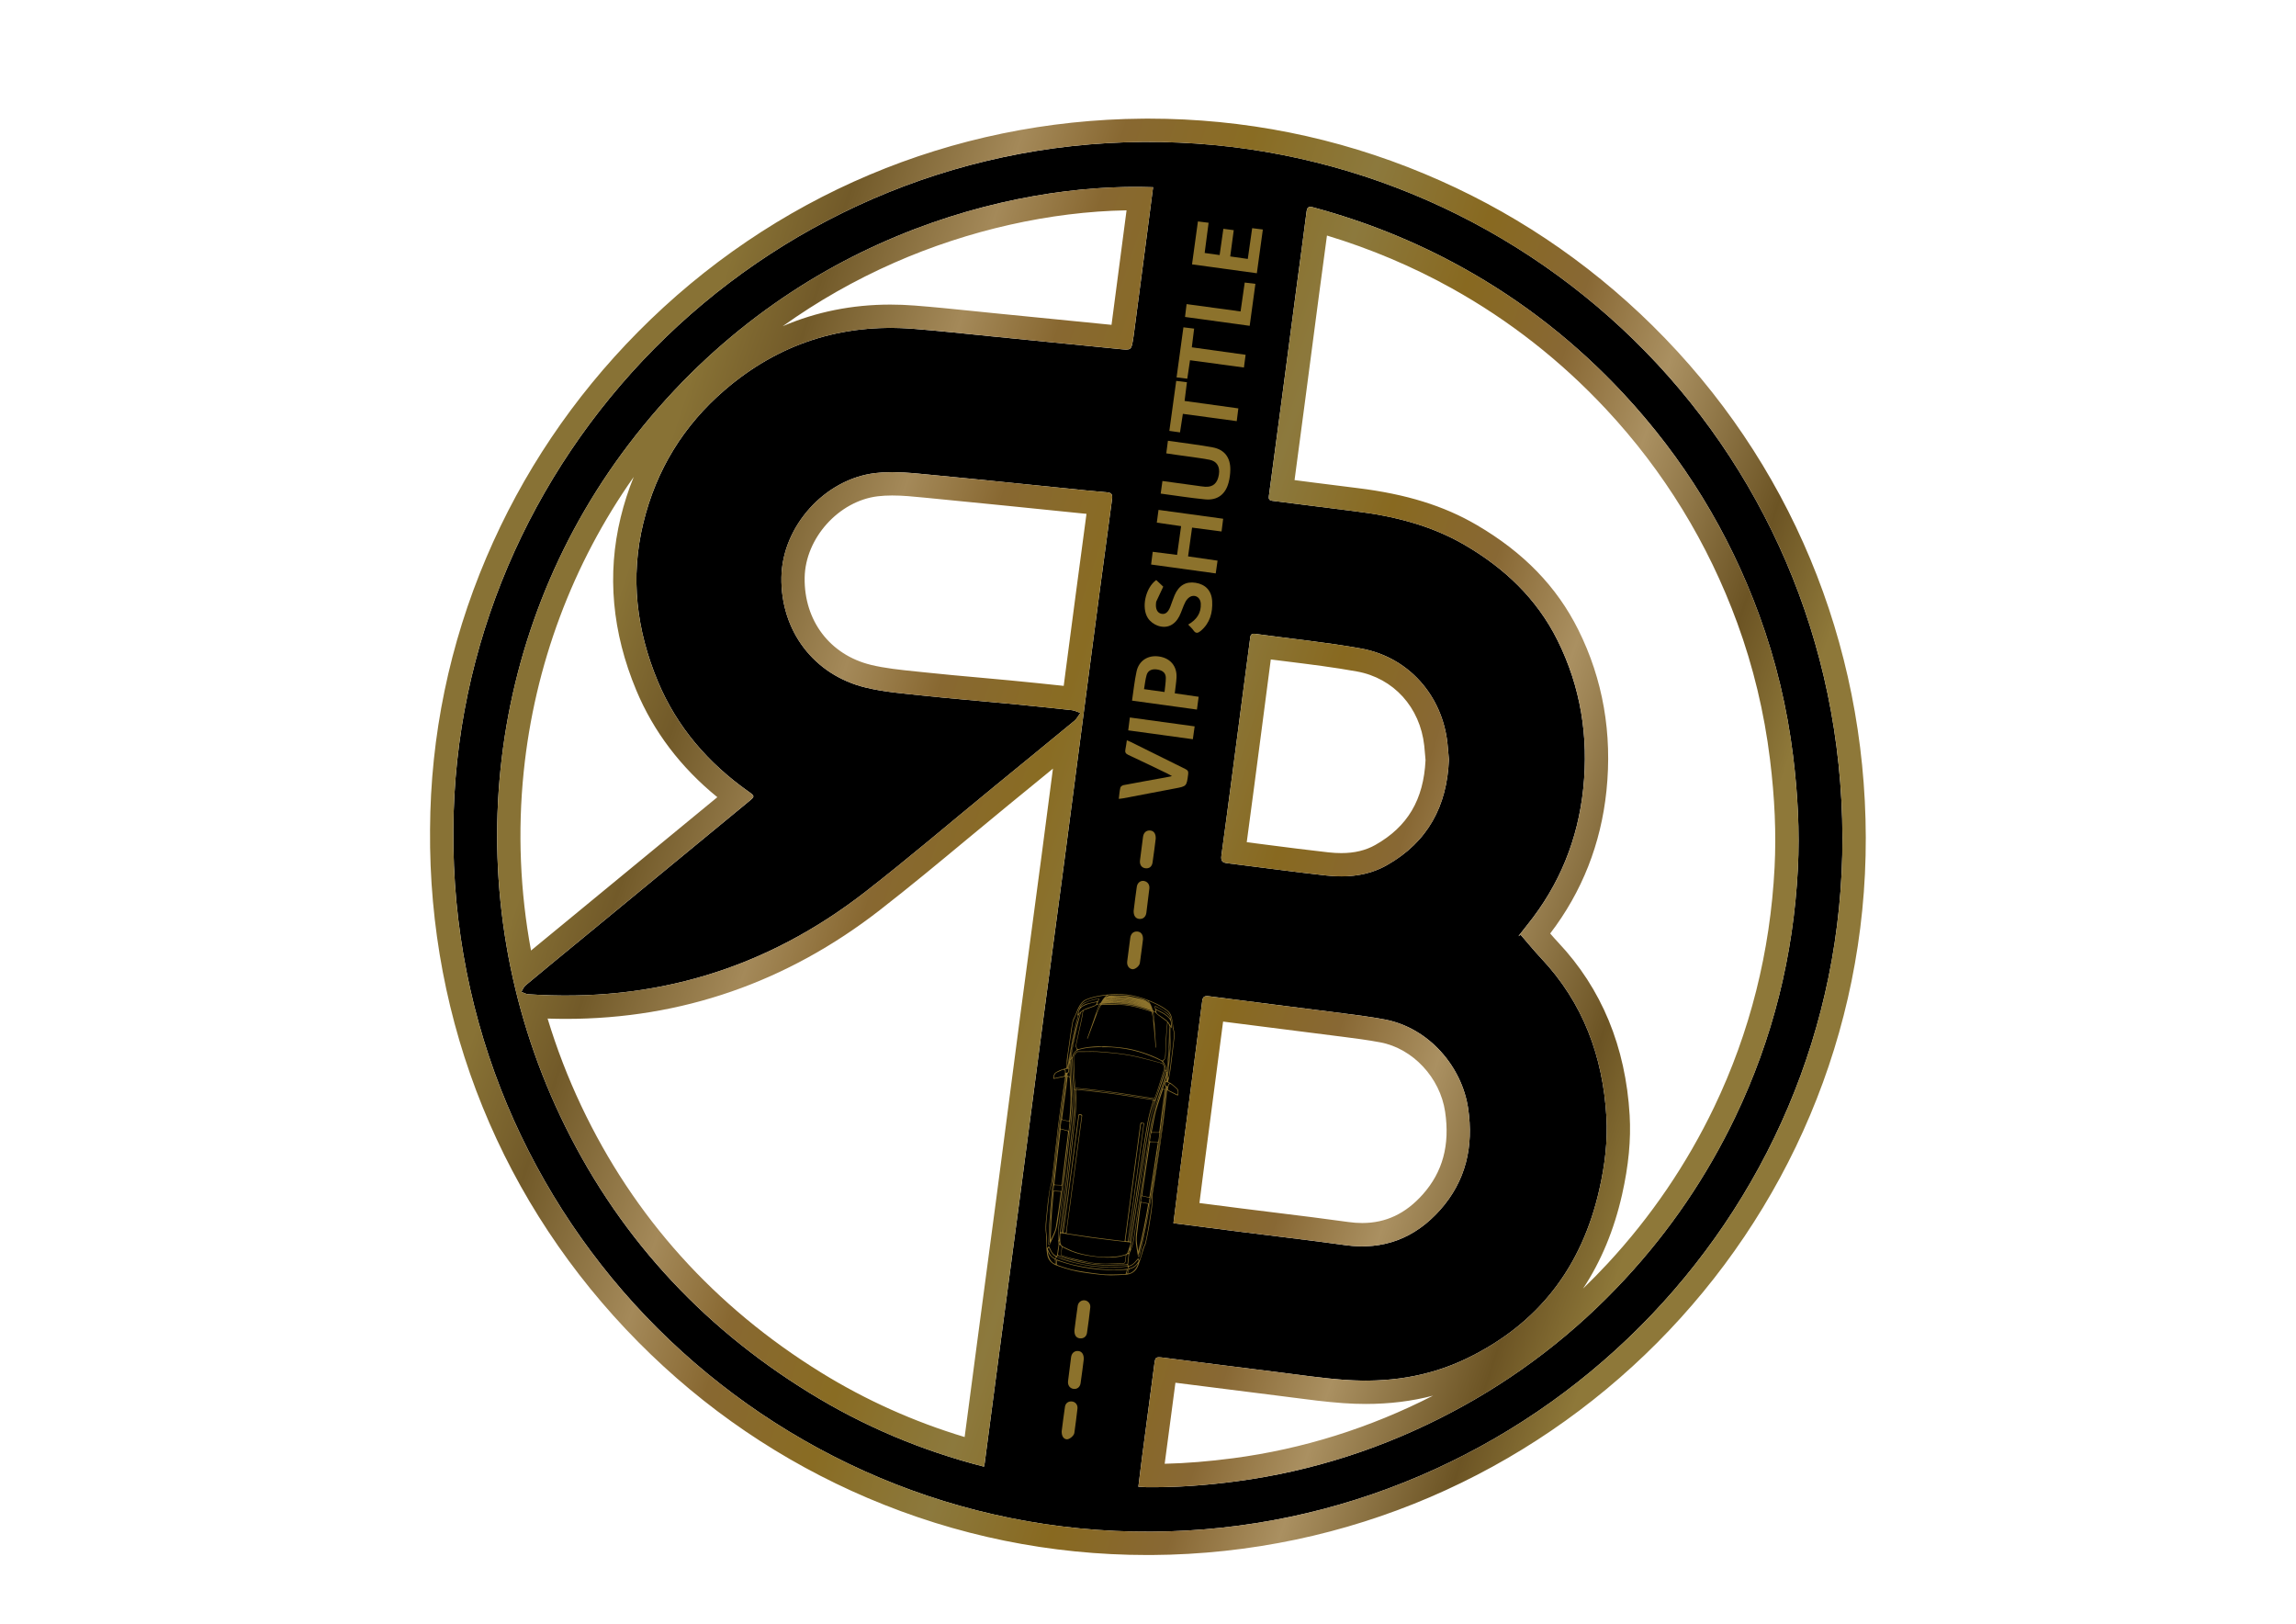 <?xml version="1.0" encoding="utf-8"?>
<svg xmlns="http://www.w3.org/2000/svg" id="Ebene_1" style="enable-background:new 0 0 841.89 595.28;" version="1.1" viewBox="0 0 841.89 595.28" x="0px" y="0px">
<style type="text/css">
	.st0{fill:url(#SVGID_1_);}
	.st1{fill:#8C722C;}
</style>
<g>
	<g>
		<path d="M166.24,304.12C166.9,168.71,277.97,53.13,419.17,52.04c138.7-1.07,256.05,110.06,256.41,254.95&#xD;&#xA;			c0.35,140.1-114.16,253.7-253.35,254.54C281.54,562.38,164.98,447.43,166.24,304.12z M422.81,68.64&#xD;&#xA;			c-52.02-1.86-134.65,18.38-192.49,94.54c-53.28,70.15-63.2,164.93-24.92,245.92c20.27,42.87,50.97,76.59,91.3,101.46&#xD;&#xA;			c19.92,12.29,41.29,21.3,64.11,27.14c0.13-0.63,0.22-0.97,0.26-1.31c1.88-14.24,3.74-28.49,5.63-42.73&#xD;&#xA;			c2.36-17.77,4.76-35.53,7.1-53.3c2.92-22.14,5.78-44.29,8.71-66.43c2.63-19.89,5.33-39.76,7.95-59.65&#xD;&#xA;			c2.93-22.21,5.79-44.43,8.71-66.65c2.83-21.58,5.67-43.16,8.61-64.73c0.25-1.86-0.43-2.27-1.91-2.41&#xD;&#xA;			c-2.62-0.24-5.24-0.46-7.86-0.73c-9.2-0.93-18.4-1.87-27.59-2.8c-9.41-0.95-18.82-1.91-28.24-2.8&#xD;&#xA;			c-7.08-0.67-14.13-1.56-21.28-0.71c-18.44,2.19-34.07,19.48-34.37,38.18c-0.32,19.56,11.84,35.82,30.87,40.43&#xD;&#xA;			c6.87,1.67,14.03,2.2,21.09,2.96c10.39,1.12,20.82,1.94,31.22,2.94c7.79,0.75,15.57,1.55,23.35,2.4c1.06,0.12,2.06,0.67,3.09,1.02&#xD;&#xA;			c-0.73,0.97-1.29,2.14-2.2,2.89c-9.88,8.16-19.82,16.26-29.74,24.38c-15.59,12.77-30.92,25.87-46.82,38.24&#xD;&#xA;			c-36.38,28.3-77.72,40.79-123.74,37.61c-0.84-0.06-1.65-0.57-2.47-0.87c0.49-0.79,0.82-1.78,1.49-2.34&#xD;&#xA;			c6.17-5.17,12.4-10.26,18.61-15.37c21.11-17.38,42.23-34.75,63.34-52.13c2.2-1.81,2.18-1.93-0.19-3.61&#xD;&#xA;			c-14.76-10.43-26.21-23.62-33.21-40.37c-7.84-18.77-10.19-38.13-5.33-58.08c4.73-19.42,14.72-35.73,29.86-48.74&#xD;&#xA;			c19.82-17.04,42.91-24.46,68.96-22.45c9.57,0.74,19.12,1.81,28.67,2.75c15.71,1.55,31.42,3.11,47.13,4.68&#xD;&#xA;			c4.3,0.43,4.3,0.45,5-3.74c0.08-0.49,0.16-0.98,0.22-1.48c1.64-12.48,3.28-24.96,4.92-37.45&#xD;&#xA;			C421.35,79.81,422.07,74.31,422.81,68.64z M417.41,545.06c1.09,0.06,1.92,0.14,2.76,0.16c11.12,0.15,22.18-0.69,33.2-2.15&#xD;&#xA;			c27.82-3.68,54.08-12.2,78.87-25.3c23.96-12.66,45.14-28.92,63.57-48.8c16.49-17.79,29.98-37.58,40.46-59.46&#xD;&#xA;			c13.82-28.82,21.34-59.24,22.97-91.1c0.7-13.74-0.06-27.48-1.74-41.13c-2.18-17.72-6.3-35-12.44-51.79&#xD;&#xA;			c-11.16-30.5-27.79-57.64-49.95-81.37c-17.14-18.35-36.66-33.69-58.63-45.9c-17.39-9.67-35.7-17.02-54.91-22.19&#xD;&#xA;			c-1.63-0.44-2.26-0.21-2.49,1.6c-1.17,9.32-2.47,18.61-3.7,27.92c-1.79,13.54-3.56,27.08-5.35,40.62&#xD;&#xA;			c-1.58,11.92-3.16,23.83-4.77,35.74c-0.15,1.08,0.17,1.55,1.28,1.69c10.09,1.25,20.18,2.59,30.27,3.83&#xD;&#xA;			c14.18,1.73,27.86,5.11,40.33,12.39c14.52,8.48,26.35,19.66,33.93,34.86c8.54,17.14,11.45,35.36,9.48,54.35&#xD;&#xA;			c-1.94,18.68-8.72,35.41-20.54,50.06c-1.1,1.37-2.18,2.76-3.26,4.15c0.28-0.18,0.56-0.36,0.83-0.54c2.52,2.9,4.94,5.89,7.57,8.68&#xD;&#xA;			c15.35,16.29,22.58,35.93,23.88,57.98c0.53,9.01-0.59,17.9-2.58,26.69c-6.41,28.37-22.24,49.26-48.66,62&#xD;&#xA;			c-14.22,6.85-29.19,8.92-44.69,7.83c-8.15-0.57-16.25-1.8-24.37-2.81c-13.98-1.73-27.95-3.51-41.91-5.3&#xD;&#xA;			c-3.14-0.4-3.21-0.35-3.6,2.71c-1.47,11.36-3.01,22.7-4.5,34.06C418.26,537.97,417.86,541.41,417.41,545.06z M430.27,448.44&#xD;&#xA;			c8.23,1.06,16.12,2.09,24.01,3.09c12.98,1.65,25.98,3.14,38.93,4.95c14.01,1.96,25.61-2.52,34.86-12.91&#xD;&#xA;			c9.46-10.62,12.32-23.27,10.27-37.19c-2.25-15.28-14.32-29.56-30.61-32.63c-5.1-0.96-10.25-1.61-15.4-2.27&#xD;&#xA;			c-16.36-2.1-32.73-4.11-49.09-6.25c-1.64-0.21-2.22,0.27-2.41,1.74c-1.44,11.07-2.89,22.13-4.33,33.2&#xD;&#xA;			c-1.36,10.42-2.74,20.85-4.09,31.27C431.69,437.01,431.01,442.58,430.27,448.44z M531.28,278.5c-0.17-1.96-0.32-4.02-0.54-6.07&#xD;&#xA;			c-1.93-17.53-14.31-31.54-31.68-34.68c-12.86-2.32-25.91-3.58-38.87-5.38c-1.73-0.24-1.69,0.92-1.83,1.92&#xD;&#xA;			c-0.89,6.55-1.73,13.11-2.59,19.67c-2.61,19.88-5.17,39.77-7.9,59.64c-0.31,2.28,0.49,2.67,2.35,2.89&#xD;&#xA;			c12,1.47,23.97,3.15,35.99,4.47c7.75,0.85,15.4,0.16,22.37-3.8C523.52,308.69,530.6,295.54,531.28,278.5z"/>
		<linearGradient gradientUnits="userSpaceOnUse" id="SVGID_1_" x1="219.559" x2="624.172" y1="240.006" y2="374.131">
			<stop offset="0" style="stop-color:#887235"/>
			<stop offset="0.08" style="stop-color:#725A29"/>
			<stop offset="0.205" style="stop-color:#A48959"/>
			<stop offset="0.287" style="stop-color:#886831"/>
			<stop offset="0.393" style="stop-color:#896C23"/>
			<stop offset="0.503" style="stop-color:#8C793D"/>
			<stop offset="0.608" style="stop-color:#886920"/>
			<stop offset="0.706" style="stop-color:#886834"/>
			<stop offset="0.795" style="stop-color:#AA9061"/>
			<stop offset="0.922" style="stop-color:#6C5424"/>
			<stop offset="1" style="stop-color:#8E7839"/>
		</linearGradient>
		<path class="st0" d="M421.15,52.04c137.83,0,254.07,110.75,254.43,254.95c0.35,140.1-114.16,253.7-253.35,254.54&#xD;&#xA;			c-0.52,0-1.03,0-1.55,0c-140.01,0-255.7-114.63-254.45-257.41C166.9,168.71,277.97,53.13,419.17,52.04&#xD;&#xA;			C419.83,52.04,420.49,52.04,421.15,52.04 M360.8,537.7c0.13-0.63,0.22-0.97,0.26-1.31c1.88-14.24,3.74-28.49,5.63-42.73&#xD;&#xA;			c2.36-17.77,4.76-35.53,7.1-53.3c2.92-22.14,5.78-44.29,8.71-66.43c2.63-19.89,5.33-39.76,7.95-59.65&#xD;&#xA;			c2.93-22.21,5.79-44.43,8.71-66.65c2.83-21.58,5.67-43.16,8.61-64.73c0.25-1.86-0.43-2.27-1.91-2.41&#xD;&#xA;			c-2.62-0.24-5.24-0.46-7.86-0.73c-9.2-0.93-18.4-1.87-27.59-2.8c-9.41-0.95-18.82-1.91-28.24-2.8c-5-0.48-10-1.06-15.02-1.06&#xD;&#xA;			c-2.08,0-4.17,0.1-6.26,0.35c-18.44,2.19-34.07,19.48-34.37,38.18c-0.32,19.56,11.84,35.82,30.87,40.43&#xD;&#xA;			c6.87,1.67,14.03,2.2,21.09,2.96c10.39,1.12,20.82,1.94,31.22,2.94c7.79,0.75,15.57,1.55,23.35,2.4c1.06,0.12,2.06,0.67,3.09,1.02&#xD;&#xA;			c-0.73,0.97-1.29,2.14-2.2,2.89c-9.88,8.16-19.82,16.26-29.74,24.38c-15.59,12.77-30.92,25.87-46.82,38.24&#xD;&#xA;			c-32.68,25.42-69.38,38.09-109.87,38.09c-4.57,0-9.2-0.16-13.87-0.48c-0.84-0.06-1.65-0.57-2.47-0.87&#xD;&#xA;			c0.49-0.79,0.82-1.78,1.49-2.34c6.17-5.16,12.4-10.26,18.61-15.37c21.11-17.38,42.23-34.75,63.34-52.13&#xD;&#xA;			c2.2-1.81,2.18-1.93-0.19-3.61c-14.76-10.43-26.21-23.62-33.21-40.37c-7.84-18.77-10.19-38.13-5.33-58.08&#xD;&#xA;			c4.73-19.42,14.72-35.73,29.86-48.74c17.71-15.23,38.04-22.78,60.75-22.78c2.7,0,5.44,0.11,8.21,0.32&#xD;&#xA;			c9.57,0.74,19.12,1.81,28.67,2.75c15.71,1.55,31.42,3.11,47.13,4.68c1.05,0.11,1.85,0.19,2.46,0.19c1.88,0,2.01-0.76,2.54-3.93&#xD;&#xA;			c0.08-0.49,0.16-0.98,0.22-1.48c1.64-12.48,3.28-24.96,4.92-37.45c0.72-5.49,1.43-10.98,2.17-16.65c-2.12-0.08-4.3-0.12-6.52-0.12&#xD;&#xA;			c-52.2,0-130.49,21.61-185.97,94.65c-53.28,70.15-63.2,164.93-24.92,245.92c20.27,42.87,50.97,76.59,91.3,101.46&#xD;&#xA;			C316.61,522.85,337.98,531.86,360.8,537.7 M556.75,343.24c0.28-0.18,0.56-0.36,0.83-0.54c2.52,2.9,4.94,5.89,7.57,8.68&#xD;&#xA;			c15.35,16.29,22.58,35.93,23.88,57.98c0.53,9.01-0.59,17.9-2.58,26.69c-6.41,28.37-22.24,49.26-48.66,62&#xD;&#xA;			c-11.86,5.72-24.25,8.11-37.02,8.11c-2.54,0-5.09-0.09-7.66-0.28c-8.15-0.57-16.25-1.8-24.37-2.81&#xD;&#xA;			c-13.98-1.73-27.95-3.51-41.91-5.3c-0.81-0.1-1.41-0.18-1.87-0.18c-1.33,0-1.44,0.61-1.73,2.89c-1.47,11.36-3.01,22.7-4.51,34.06&#xD;&#xA;			c-0.45,3.43-0.85,6.87-1.3,10.52c1.09,0.06,1.92,0.14,2.76,0.16c0.85,0.01,1.7,0.02,2.55,0.02c10.26,0,20.47-0.82,30.65-2.16&#xD;&#xA;			c27.82-3.68,54.08-12.2,78.87-25.3c23.96-12.66,45.14-28.92,63.57-48.8c16.49-17.79,29.98-37.58,40.46-59.46&#xD;&#xA;			c13.82-28.82,21.34-59.24,22.97-91.1c0.7-13.74-0.06-27.48-1.74-41.13c-2.18-17.72-6.3-35-12.44-51.79&#xD;&#xA;			c-11.16-30.5-27.79-57.64-49.95-81.37c-17.14-18.35-36.66-33.69-58.63-45.9c-17.39-9.67-35.7-17.02-54.91-22.19&#xD;&#xA;			c-0.45-0.12-0.82-0.19-1.13-0.19c-0.81,0-1.19,0.48-1.36,1.79c-1.17,9.32-2.47,18.61-3.7,27.92c-1.79,13.54-3.56,27.08-5.35,40.62&#xD;&#xA;			c-1.58,11.92-3.16,23.83-4.77,35.74c-0.15,1.08,0.17,1.55,1.28,1.69c10.09,1.25,20.18,2.59,30.27,3.83&#xD;&#xA;			c14.18,1.73,27.86,5.11,40.33,12.39c14.52,8.48,26.35,19.66,33.93,34.86c8.54,17.14,11.45,35.36,9.48,54.35&#xD;&#xA;			c-1.94,18.68-8.72,35.41-20.54,50.06C558.91,340.47,557.84,341.86,556.75,343.24 M491.82,321.3c5.8,0,11.47-1.13,16.75-4.12&#xD;&#xA;			c14.96-8.49,22.04-21.63,22.71-38.68c-0.17-1.96-0.32-4.02-0.54-6.07c-1.93-17.53-14.31-31.54-31.68-34.68&#xD;&#xA;			c-12.86-2.32-25.91-3.58-38.87-5.38c-0.16-0.02-0.3-0.03-0.43-0.03c-1.3,0-1.28,1.04-1.4,1.95c-0.89,6.55-1.73,13.11-2.59,19.67&#xD;&#xA;			c-2.61,19.88-5.17,39.77-7.9,59.64c-0.31,2.28,0.49,2.67,2.35,2.89c12,1.47,23.97,3.15,35.99,4.47&#xD;&#xA;			C488.08,321.18,489.96,321.3,491.82,321.3 M499.48,456.93c11.24,0,20.76-4.56,28.59-13.35c9.46-10.62,12.32-23.27,10.27-37.19&#xD;&#xA;			c-2.25-15.28-14.32-29.56-30.61-32.63c-5.1-0.96-10.25-1.61-15.4-2.27c-16.36-2.1-32.73-4.11-49.09-6.25&#xD;&#xA;			c-0.24-0.03-0.47-0.05-0.67-0.05c-1.14,0-1.58,0.54-1.75,1.79c-1.44,11.07-2.89,22.13-4.33,33.2&#xD;&#xA;			c-1.36,10.42-2.74,20.85-4.09,31.27c-0.72,5.56-1.4,11.12-2.14,16.98c8.23,1.06,16.12,2.09,24.01,3.09&#xD;&#xA;			c12.98,1.65,25.98,3.14,38.93,4.95C495.35,456.78,497.44,456.93,499.48,456.93 M421.16,43.49&#xD;&#xA;			C421.16,43.49,421.15,43.49,421.16,43.49C421.15,43.49,421.16,43.49,421.16,43.49C421.15,43.49,421.15,43.49,421.16,43.49&#xD;&#xA;			L421.16,43.49c-0.69,0-1.37,0-2.05,0.01c-70.02,0.54-135.78,28.31-185.18,78.2c-23.77,24.01-42.48,51.84-55.61,82.72&#xD;&#xA;			c-13.52,31.79-20.46,65.32-20.63,99.67c-0.62,70.88,26.51,137.65,76.4,187.97c24.24,24.46,52.51,43.67,84.03,57.11&#xD;&#xA;			c32.56,13.88,67.07,20.92,102.57,20.92c0.53,0,1.06,0,1.6,0c144.75-0.87,262.21-118.9,261.85-263.11&#xD;&#xA;			c-0.18-71.4-27.96-138.03-78.21-187.61c-24.19-23.86-52.32-42.59-83.63-55.65C490.14,50.29,456.11,43.49,421.16,43.49&#xD;&#xA;			L421.16,43.49L421.16,43.49z M287.01,119.59c12.73-9.11,26.4-16.9,40.96-23.3c27.12-11.93,57.21-18.7,85.11-19.18&#xD;&#xA;			c-0.31,2.37-0.62,4.73-0.93,7.08c-1.53,11.63-3.05,23.27-4.58,34.9c-14.49-1.45-28.93-2.88-43.37-4.3&#xD;&#xA;			c-2.66-0.26-5.31-0.53-7.97-0.81c-6.82-0.7-13.87-1.42-20.88-1.96c-2.98-0.23-5.96-0.35-8.87-0.35&#xD;&#xA;			C312.49,111.67,299.29,114.32,287.01,119.59L287.01,119.59z M474.68,176.01c1.28-9.57,2.56-19.15,3.82-28.72&#xD;&#xA;			c0.85-6.47,1.7-12.93,2.55-19.4c0.93-7.07,1.86-14.14,2.79-21.22c0.42-3.15,0.84-6.29,1.27-9.44c0.48-3.58,0.97-7.22,1.46-10.88&#xD;&#xA;			c16.03,4.86,31.38,11.35,45.75,19.34c20.98,11.66,40,26.56,56.54,44.27c21.23,22.73,37.44,49.13,48.17,78.47&#xD;&#xA;			c5.84,15.95,9.87,32.74,11.98,49.9c1.77,14.33,2.32,27.3,1.69,39.65c-1.58,30.93-9.03,60.49-22.14,87.85&#xD;&#xA;			c-10.04,20.94-23.17,40.24-39.02,57.34c-2.94,3.17-5.96,6.26-9.07,9.25c6.6-10,11.38-21.5,14.31-34.47&#xD;&#xA;			c2.39-10.6,3.3-20.11,2.78-29.08c-1.48-25.15-10.29-46.46-26.19-63.34c-1-1.06-1.97-2.16-2.95-3.3&#xD;&#xA;			c11.67-15.27,18.61-32.85,20.63-52.3c2.18-21.04-1.29-40.91-10.33-59.05c-7.88-15.82-20.07-28.39-37.27-38.43&#xD;&#xA;			c-12.06-7.05-25.92-11.33-43.6-13.5c-5.59-0.68-11.17-1.4-16.75-2.11C478.96,176.56,476.82,176.29,474.68,176.01L474.68,176.01z&#xD;&#xA;			 M194.71,348.48c-3.99-21.54-4.93-43.6-2.68-65.53c3.99-39.05,17.9-76.25,40.34-108.09c-1.94,4.75-3.54,9.71-4.79,14.85&#xD;&#xA;			c-5.07,20.82-3.14,42.15,5.75,63.4c6.31,15.09,16.28,28.23,29.7,39.15c-14.2,11.69-28.39,23.37-42.59,35.05l-14.59,12.01&#xD;&#xA;			l-4.2,3.45C199.35,344.65,197.04,346.56,194.71,348.48L194.71,348.48z M390.04,251.45c-6.48-0.7-13.04-1.36-19.53-1.99&#xD;&#xA;			c-3.91-0.38-7.83-0.73-11.75-1.08c-6.37-0.57-12.95-1.16-19.38-1.85c-1.18-0.13-2.37-0.25-3.56-0.37&#xD;&#xA;			c-5.79-0.59-11.27-1.15-16.43-2.4c-15.04-3.65-24.6-16.2-24.34-31.99c0.23-14.47,12.52-28.13,26.84-29.83&#xD;&#xA;			c1.64-0.19,3.36-0.29,5.25-0.29c3.83,0,7.73,0.38,11.86,0.79l2.35,0.23c7.69,0.73,15.52,1.52,23.09,2.28l5.1,0.51&#xD;&#xA;			c4.67,0.47,9.33,0.94,14,1.42c4.53,0.46,9.06,0.92,13.59,1.38c0.42,0.04,0.84,0.08,1.26,0.12c-2.66,19.67-5.22,39.19-7.71,58.12&#xD;&#xA;			C390.47,248.16,390.25,249.81,390.04,251.45L390.04,251.45z M457.15,308.76c1.82-13.43,3.59-26.97,5.31-40.13l1.77-13.55&#xD;&#xA;			l0.67-5.13c0.36-2.73,0.71-5.45,1.07-8.18c2.07,0.26,4.13,0.52,6.16,0.77c8.39,1.04,17.07,2.12,25.4,3.63&#xD;&#xA;			c13.46,2.43,23.16,13.11,24.71,27.2c0.14,1.29,0.25,2.64,0.36,3.96c0.04,0.46,0.07,0.91,0.11,1.36&#xD;&#xA;			c-0.7,14.48-6.55,24.36-18.37,31.06c-3.57,2.02-7.67,3.01-12.53,3.01c-1.47,0-3.05-0.09-4.68-0.27&#xD;&#xA;			c-7.52-0.83-15.19-1.82-22.61-2.78C462.07,309.39,459.61,309.07,457.15,308.76L457.15,308.76z M207.49,373.54&#xD;&#xA;			c42.36,0,81.09-13.42,115.12-39.89c11.02-8.57,21.89-17.59,32.4-26.32c4.78-3.96,9.72-8.06,14.59-12.05l7.46-6.1&#xD;&#xA;			c2.98-2.43,5.99-4.9,9.03-7.39c-1.36,10.46-2.72,20.91-4.1,31.37c-1.35,10.24-2.72,20.47-4.09,30.7&#xD;&#xA;			c-1.29,9.65-2.58,19.29-3.86,28.94c-1.5,11.38-2.99,22.75-4.47,34.13c-1.41,10.77-2.81,21.54-4.23,32.3&#xD;&#xA;			c-1.34,10.16-2.7,20.31-4.06,30.47c-1.02,7.61-2.03,15.22-3.04,22.82c-1.19,8.97-2.37,17.94-3.55,26.91l-0.98,7.41&#xD;&#xA;			c-18.58-5.6-36.21-13.51-52.52-23.57c-39.16-24.16-68.79-57.07-88.06-97.84c-4.92-10.4-9.03-21.1-12.34-32.01&#xD;&#xA;			C203.04,373.5,205.28,373.54,207.49,373.54L207.49,373.54z M439.81,441.05c0.36-2.86,0.71-5.68,1.08-8.5&#xD;&#xA;			c0.92-7.12,1.86-14.24,2.79-21.36l1.3-9.91l0.81-6.18c0.9-6.86,1.79-13.72,2.69-20.57c7.58,0.98,15.19,1.94,22.6,2.87&#xD;&#xA;			c6.73,0.85,13.45,1.7,20.17,2.56l0.73,0.09c4.92,0.63,9.57,1.23,14.18,2.1c11.91,2.25,21.9,12.96,23.74,25.47&#xD;&#xA;			c1.79,12.16-0.89,22.06-8.2,30.27c-6.28,7.06-13.55,10.49-22.21,10.49c-1.63,0-3.34-0.12-5.08-0.37&#xD;&#xA;			c-8.78-1.23-17.68-2.32-26.3-3.38c-4.25-0.52-8.5-1.04-12.74-1.58C450.2,442.4,445.05,441.73,439.81,441.05L439.81,441.05z&#xD;&#xA;			 M427.06,536.64c0.04-0.33,0.08-0.66,0.13-0.98c0.58-4.39,1.16-8.78,1.75-13.17c0.69-5.19,1.38-10.37,2.06-15.56&#xD;&#xA;			c13.8,1.77,25.57,3.25,36.69,4.63c2.03,0.25,4.06,0.52,6.1,0.78c6.09,0.8,12.38,1.62,18.72,2.07c2.79,0.2,5.57,0.3,8.26,0.3&#xD;&#xA;			c8.72,0,16.9-1,24.69-3.04c-23.19,11.86-47.81,19.57-73.21,22.93C443.27,535.78,434.98,536.46,427.06,536.64L427.06,536.64z"/>
	</g>
</g>
<g>
	<path class="st1" d="M424.8,186.93c8.05,1.1,15.77,2.17,23.71,3.25c-0.2,1.56-0.38,3.01-0.59,4.67c-3.62-0.48-7.12-0.94-10.81-1.42&#xD;&#xA;		c-0.49,3.5-0.96,6.91-1.47,10.55c3.6,0.52,7.15,1.03,10.81,1.56c-0.23,1.62-0.44,3.08-0.67,4.68c-7.93-1.09-15.75-2.17-23.7-3.26&#xD;&#xA;		c0.2-1.58,0.38-3,0.59-4.66c2.98,0.38,5.87,0.75,8.94,1.13c0.49-3.53,0.97-6.94,1.47-10.54c-2.95-0.43-5.84-0.85-8.91-1.29&#xD;&#xA;		C424.38,190,424.59,188.5,424.8,186.93z"/>
	<path class="st1" d="M428.25,161.59c5.68,0.82,11.08,1.44,16.41,2.42c4.34,0.8,6.53,3.75,6.47,8.19c-0.02,1.58-0.23,3.21-0.64,4.74&#xD;&#xA;		c-1.15,4.34-4.12,6.57-8.6,6.14c-5.39-0.52-10.75-1.38-16.29-2.12c0.22-1.59,0.42-3.04,0.64-4.62c4.28,0.59,8.41,1.15,12.55,1.72&#xD;&#xA;		c1.02,0.14,2.05,0.32,3.08,0.39c2.92,0.19,4.56-1.28,5.07-4.45c0.46-2.88-0.7-4.94-3.49-5.46c-4.11-0.76-8.28-1.23-12.42-1.83&#xD;&#xA;		c-1.07-0.15-2.13-0.31-3.38-0.5C427.85,164.66,428.04,163.21,428.25,161.59z"/>
	<path class="st1" d="M441.72,92.74c1.9,0.27,3.62,0.51,5.49,0.77c0.46-3.25,0.91-6.36,1.37-9.63c1.3,0.17,2.49,0.33,3.81,0.5&#xD;&#xA;		c-0.44,3.26-0.85,6.36-1.29,9.63c2.16,0.31,4.23,0.61,6.44,0.92c0.54-3.78,1.06-7.44,1.6-11.28c1.33,0.17,2.53,0.32,3.92,0.49&#xD;&#xA;		c-0.74,5.39-1.45,10.63-2.2,16.04c-7.97-1.09-15.78-2.17-23.77-3.26c0.72-5.26,1.43-10.41,2.16-15.74&#xD;&#xA;		c1.33,0.17,2.53,0.32,3.92,0.49C442.69,85.39,442.22,88.96,441.72,92.74z"/>
	<path class="st1" d="M435.68,228.98c3.14-1.81,4.81-4.25,4.62-7.72c-0.11-1.96-1.67-3.26-3.49-2.66c-0.85,0.28-1.68,1.18-2.12,2.01&#xD;&#xA;		c-0.89,1.68-1.39,3.57-2.24,5.27c-1.68,3.33-4.62,4.7-7.98,3.49c-1.36-0.49-2.77-1.55-3.55-2.75c-2.52-3.87-0.87-11.14,3.04-13.97&#xD;&#xA;		c0.93,0.88,1.89,1.78,2.58,2.43c-0.92,1.95-1.74,3.68-2.54,5.41c-0.08,0.18-0.09,0.4-0.11,0.61c-0.24,2.13,0.47,3.58,1.93,3.91&#xD;&#xA;		c1.44,0.33,2.49-0.48,3.31-2.58c0.54-1.4,0.98-2.84,1.57-4.21c1.57-3.63,4.13-5.12,7.71-4.56c3.61,0.57,5.87,2.89,6.07,6.77&#xD;&#xA;		c0.21,4.17-0.8,8.01-4.2,10.87c-0.98,0.82-1.81,1.07-2.66-0.19C437.12,230.38,436.44,229.8,435.68,228.98z"/>
	<path class="st1" d="M438.89,260.14c-8.09-1.11-15.86-2.18-23.8-3.28c0.55-3.69,0.9-7.24,1.66-10.7c0.87-4.01,4.24-6.09,8.28-5.48&#xD;&#xA;		c4.15,0.63,6.61,3.59,6.37,7.79c-0.11,1.85-0.41,3.69-0.64,5.71c2.88,0.42,5.71,0.83,8.76,1.27&#xD;&#xA;		C439.29,257.03,439.1,258.53,438.89,260.14z M427.01,253.7c0.18-1.87,0.46-3.5,0.47-5.14c0.01-1.82-1.12-2.8-3.21-3.12&#xD;&#xA;		c-1.89-0.29-3.37,0.38-3.84,2.05c-0.47,1.65-0.63,3.38-0.94,5.16C422.08,253.01,424.42,253.34,427.01,253.7z"/>
	<path class="st1" d="M410.23,292.88c0.19-1.52,0.28-2.85,0.58-4.14c0.09-0.38,0.72-0.81,1.16-0.9c5.13-0.98,10.27-1.89,15.4-2.82&#xD;&#xA;		c0.64-0.12,1.28-0.26,2.38-0.49c-0.83-0.45-1.29-0.73-1.76-0.96c-4.75-2.28-9.49-4.6-14.27-6.81c-1.01-0.47-1.27-1.02-1.06-2.02&#xD;&#xA;		c0.22-1.05,0.34-2.13,0.53-3.34c0.52,0.22,0.94,0.36,1.33,0.56c6.71,3.33,13.41,6.68,20.14,9.98c0.88,0.43,1.15,0.88,1.02,1.89&#xD;&#xA;		c-0.58,4.45-0.54,4.42-4.92,5.24c-6.25,1.17-12.49,2.39-18.73,3.57C411.48,292.75,410.93,292.79,410.23,292.88z"/>
	<path class="st1" d="M437.86,120.48c-0.29,2.35-0.56,4.49-0.85,6.85c6.6,0.92,13.08,1.82,19.73,2.74c-0.21,1.55-0.4,3.02-0.62,4.67&#xD;&#xA;		c-6.6-0.89-13.13-1.77-19.77-2.67c-0.34,2.32-0.66,4.45-1,6.77c-1.29-0.16-2.49-0.31-3.93-0.49c0.84-6.13,1.66-12.14,2.51-18.35&#xD;&#xA;		C435.25,120.17,436.45,120.31,437.86,120.48z"/>
	<path class="st1" d="M432.68,158.52c-1.38-0.19-2.59-0.37-3.91-0.55c0.85-6.15,1.67-12.16,2.52-18.33&#xD;&#xA;		c1.32,0.16,2.53,0.31,3.93,0.49c-0.29,2.3-0.57,4.52-0.86,6.86c6.58,0.91,13.06,1.81,19.71,2.73c-0.2,1.58-0.38,3.03-0.59,4.68&#xD;&#xA;		c-6.61-0.9-13.09-1.78-19.75-2.68C433.37,154.03,433.03,156.23,432.68,158.52z"/>
	<path class="st1" d="M460.33,104.06c-0.71,5.18-1.39,10.18-2.1,15.39c-7.9-1.08-15.71-2.15-23.71-3.25&#xD;&#xA;		c0.19-1.57,0.37-3.02,0.57-4.71c6.59,0.89,13.06,1.77,19.8,2.69c0.5-3.48,0.99-6.92,1.52-10.59&#xD;&#xA;		C457.64,103.74,458.85,103.88,460.33,104.06z"/>
	<path class="st1" d="M414.29,263.04c8.03,1.1,15.84,2.17,23.76,3.26c-0.23,1.64-0.44,3.1-0.66,4.71&#xD;&#xA;		c-7.93-1.09-15.73-2.16-23.7-3.25C413.89,266.16,414.08,264.7,414.29,263.04z"/>
	<path class="st1" d="M393.97,487.69c0.37-2.81,0.74-5.88,1.2-8.95c0.2-1.37,1.42-2.21,2.65-2.01c1.19,0.19,2.1,1.28,1.96,2.58&#xD;&#xA;		c-0.35,3.13-0.74,6.25-1.21,9.37c-0.21,1.41-1.33,2.15-2.68,1.97C394.6,490.48,393.9,489.5,393.97,487.69z"/>
	<path class="st1" d="M397.4,498.28c-0.36,2.73-0.71,5.81-1.18,8.87c-0.23,1.46-1.36,2.23-2.63,2.03c-1.34-0.21-2.14-1.35-1.96-2.86&#xD;&#xA;		c0.35-2.92,0.72-5.84,1.11-8.76c0.2-1.51,1.27-2.4,2.63-2.26C396.64,495.42,397.43,496.44,397.4,498.28z"/>
	<path class="st1" d="M423.78,307.45c-0.36,2.74-0.7,5.77-1.17,8.78c-0.24,1.58-1.31,2.3-2.72,2.07c-1.34-0.22-2.08-1.34-1.88-2.89&#xD;&#xA;		c0.36-2.87,0.73-5.74,1.11-8.6c0.2-1.55,1.18-2.42,2.55-2.34C423.04,304.55,423.84,305.57,423.78,307.45z"/>
	<path class="st1" d="M415.68,333.94c0.35-2.73,0.7-5.8,1.16-8.85c0.22-1.46,1.37-2.31,2.56-2.13c1.35,0.21,2.21,1.32,2.04,2.8&#xD;&#xA;		c-0.34,2.97-0.7,5.93-1.1,8.89c-0.2,1.52-1.26,2.38-2.62,2.24C416.42,336.76,415.64,335.77,415.68,333.94z"/>
	<path class="st1" d="M389.29,524.75c0.37-2.77,0.73-5.91,1.21-9.02c0.21-1.4,1.38-2.13,2.7-1.91c1.2,0.2,2.04,1.27,1.88,2.61&#xD;&#xA;		c-0.34,2.98-0.73,5.95-1.14,8.92c-0.14,1.03-1.81,2.39-2.76,2.33C390.04,527.61,389.26,526.56,389.29,524.75z"/>
	<path class="st1" d="M419.11,344.38c-0.36,2.77-0.72,5.74-1.15,8.7c-0.16,1.12-1.79,2.37-2.75,2.25c-1.28-0.17-2.08-1.38-1.89-2.89&#xD;&#xA;		c0.36-2.87,0.73-5.73,1.12-8.59c0.22-1.63,1.23-2.48,2.69-2.33C418.41,341.66,419.17,342.67,419.11,344.38z"/>
</g>
<g>
	<path class="st1" d="M390.55,394.68c-1.32,0.27-2.59,0.54-3.86,0.8c-0.42,0.09-0.54-0.03-0.47-0.46c0.11-0.66,0.21-1.33,0.79-1.77&#xD;&#xA;		c0.32-0.24,0.69-0.42,1.05-0.6c0.38-0.19,0.77-0.38,1.18-0.52c0.47-0.17,0.95-0.29,1.44-0.41c0.22-0.05,0.36-0.11,0.41-0.37&#xD;&#xA;		c0.1-0.51,0.06-1.01,0.02-1.53c-0.05-0.61,0.05-1.25,0.13-1.86c0.2-1.48,0.42-2.96,0.64-4.44c0.2-1.41,0.39-2.82,0.6-4.22&#xD;&#xA;		c0.23-1.54,0.45-3.08,0.74-4.61c0.11-0.59,0.34-1.19,0.65-1.71c0.39-0.67,0.64-1.38,0.91-2.08c0.45-1.16,0.98-2.28,1.78-3.25&#xD;&#xA;		c0.49-0.59,1.09-0.99,1.77-1.28c1.6-0.68,3.29-1.05,5-1.37c2.72-0.5,5.47-0.61,8.22-0.5c1.99,0.08,3.95,0.44,5.87,0.97&#xD;&#xA;		c2.4,0.66,4.72,1.55,6.94,2.66c1.38,0.69,2.7,1.46,3.88,2.47c0.81,0.68,1.25,1.6,1.46,2.59c0.26,1.19,0.37,2.42,0.54,3.63&#xD;&#xA;		c0.02,0.14,0.03,0.29,0.08,0.43c0.4,1.19,0.42,2.4,0.24,3.64c-0.17,1.13-0.26,2.26-0.4,3.4c-0.16,1.33-0.33,2.65-0.49,3.98&#xD;&#xA;		c-0.16,1.25-0.29,2.51-0.47,3.76c-0.14,0.99-0.33,1.98-0.52,2.96c-0.09,0.44-0.24,0.87-0.34,1.3c-0.06,0.23-0.01,0.42,0.25,0.5&#xD;&#xA;		c0.84,0.25,1.42,0.91,2.08,1.42c0.26,0.2,0.49,0.45,0.75,0.65c0.45,0.36,0.68,0.83,0.67,1.41c-0.01,0.34-0.01,0.69-0.05,1.03&#xD;&#xA;		c-0.03,0.28-0.21,0.38-0.48,0.24c-1.01-0.51-2.03-1.01-3.03-1.53c-0.2-0.1-0.37-0.27-0.55-0.41c-0.23,1.92-0.46,3.84-0.69,5.76&#xD;&#xA;		c-0.23,1.97-0.43,3.95-0.69,5.92c-0.41,3.11-0.85,6.22-1.31,9.32c-0.43,2.95-0.89,5.89-1.35,8.84c-0.35,2.29-0.72,4.58-1.08,6.87&#xD;&#xA;		c-0.11,0.71-0.25,1.43-0.3,2.15c-0.04,0.65,0.1,1.3,0.05,1.95c-0.11,1.4-0.26,2.81-0.46,4.2c-0.26,1.82-0.54,3.64-0.86,5.45&#xD;&#xA;		c-0.34,1.92-0.73,3.83-1.15,5.74c-0.12,0.54-0.46,1.03-0.64,1.56c-0.24,0.69-0.41,1.41-0.64,2.11c-0.49,1.51-0.92,3.04-1.5,4.51&#xD;&#xA;		c-0.86,2.17-2.52,3.29-4.86,3.38c-1.73,0.07-3.46,0.21-5.19,0.2c-1.43,0-2.87-0.13-4.29-0.28c-1.9-0.2-3.8-0.45-5.69-0.73&#xD;&#xA;		c-3.08-0.45-6.08-1.24-9.02-2.27c-0.92-0.32-1.82-0.64-2.6-1.27c-0.96-0.76-1.5-1.76-1.72-2.92c-0.19-0.98-0.26-1.99-0.31-2.99&#xD;&#xA;		c-0.07-1.41-0.04-2.83-0.09-4.24c-0.02-0.63-0.19-1.26-0.21-1.9c-0.03-0.74-0.01-1.49,0.03-2.24c0.04-0.72,0.13-1.44,0.2-2.16&#xD;&#xA;		c0.11-1.15,0.23-2.29,0.35-3.44c0.12-1.17,0.22-2.34,0.4-3.51c0.25-1.67,0.42-3.37,0.89-4.99c0.37-1.28,0.49-2.56,0.66-3.86&#xD;&#xA;		c0.18-1.41,0.34-2.82,0.5-4.23c0.14-1.21,0.25-2.41,0.39-3.62c0.13-1.19,0.28-2.38,0.42-3.58c0.13-1.18,0.26-2.36,0.39-3.54&#xD;&#xA;		c0.1-0.93,0.2-1.85,0.32-2.78c0.16-1.25,0.32-2.5,0.49-3.75c0.18-1.3,0.36-2.6,0.55-3.9c0.26-1.75,0.52-3.49,0.78-5.24&#xD;&#xA;		c0.25-1.67,0.51-3.35,0.77-5.02C390.53,394.95,390.54,394.82,390.55,394.68z M391.08,452.17c0.27,0.05,0.46,0.08,0.65,0.11&#xD;&#xA;		c1.59,0.24,3.18,0.48,4.77,0.71c1.42,0.21,2.84,0.42,4.26,0.62c1.2,0.17,2.41,0.31,3.61,0.46c1.34,0.17,2.67,0.34,4.01,0.5&#xD;&#xA;		c1.22,0.15,2.43,0.28,3.65,0.43c0.24,0.03,0.36-0.01,0.39-0.28c0.12-0.99,0.27-1.97,0.4-2.95c0.18-1.35,0.36-2.7,0.54-4.05&#xD;&#xA;		c0.19-1.41,0.37-2.82,0.56-4.23c0.18-1.35,0.36-2.7,0.54-4.05c0.19-1.41,0.37-2.82,0.56-4.23c0.18-1.35,0.36-2.7,0.54-4.05&#xD;&#xA;		c0.18-1.39,0.36-2.77,0.55-4.16c0.18-1.36,0.38-2.72,0.56-4.08c0.23-1.75,0.45-3.5,0.69-5.25c0.23-1.74,0.49-3.47,0.71-5.21&#xD;&#xA;		c0.13-0.97,0.11-0.94,0.99-0.81c0.4,0.05,0.49,0.15,0.43,0.54c-0.14,0.98-0.27,1.97-0.4,2.95c-0.19,1.41-0.37,2.82-0.56,4.23&#xD;&#xA;		c-0.18,1.32-0.37,2.65-0.54,3.97c-0.19,1.41-0.37,2.82-0.56,4.23c-0.16,1.15-0.32,2.31-0.47,3.46c-0.19,1.41-0.38,2.82-0.57,4.23&#xD;&#xA;		c-0.18,1.32-0.36,2.65-0.54,3.97c-0.19,1.4-0.37,2.8-0.56,4.19c-0.16,1.17-0.32,2.33-0.48,3.5c-0.16,1.23-0.33,2.45-0.49,3.68&#xD;&#xA;		c-0.18,1.41-0.37,2.82-0.54,4.23c-0.01,0.11,0.06,0.24,0.09,0.36c0.04-0.01,0.07-0.01,0.11-0.02c0.03-0.1,0.09-0.2,0.1-0.3&#xD;&#xA;		c0.13-0.85,0.26-1.7,0.38-2.55c0.26-1.76,0.5-3.52,0.76-5.28c0.28-1.9,0.57-3.81,0.86-5.71c0.35-2.35,0.7-4.71,1.06-7.06&#xD;&#xA;		c0.33-2.15,0.68-4.29,1.01-6.43c0.36-2.34,0.7-4.68,1.06-7.02c0.35-2.22,0.73-4.43,1.08-6.64c0.49-3.05,1.11-6.06,2.03-9.01&#xD;&#xA;		c0.19-0.61,0.37-1.22,0.55-1.84c-0.1-0.03-0.15-0.05-0.21-0.06c-1.19-0.19-2.37-0.38-3.56-0.57c-1.48-0.23-2.96-0.46-4.44-0.69&#xD;&#xA;		c-1.75-0.27-3.49-0.53-5.24-0.78c-1.38-0.2-2.77-0.38-4.16-0.55c-1.12-0.14-2.24-0.26-3.36-0.39c-1.24-0.14-2.48-0.29-3.73-0.42&#xD;&#xA;		c-1.08-0.11-2.17-0.19-3.26-0.33c-0.35-0.04-0.38,0.08-0.37,0.34c0.03,0.79,0.07,1.57,0.07,2.36c-0.01,1.44-0.03,2.88-0.08,4.31&#xD;&#xA;		c-0.02,0.66-0.1,1.32-0.16,1.98c-0.09,0.96-0.18,1.93-0.28,2.89c-0.09,0.88-0.17,1.76-0.27,2.63c-0.13,1.17-0.26,2.34-0.39,3.51&#xD;&#xA;		c-0.11,0.95-0.21,1.9-0.32,2.85c-0.11,1-0.23,2-0.34,2.99c-0.11,0.95-0.21,1.9-0.32,2.85c-0.11,0.97-0.23,1.95-0.34,2.92&#xD;&#xA;		c-0.11,0.96-0.21,1.93-0.32,2.89c-0.14,1.17-0.28,2.34-0.42,3.5c-0.13,1.14-0.26,2.29-0.39,3.43c-0.16,1.33-0.33,2.65-0.49,3.98&#xD;&#xA;		c-0.16,1.35-0.3,2.7-0.47,4.06c-0.18,1.51-0.38,3.02-0.56,4.52c-0.01,0.12,0.07,0.24,0.1,0.36c0.04-0.01,0.07-0.02,0.11-0.03&#xD;&#xA;		c0.03-0.23,0.07-0.46,0.1-0.69c0.19-1.32,0.38-2.65,0.56-3.97c0.19-1.36,0.37-2.72,0.55-4.08c0.16-1.22,0.32-2.43,0.48-3.65&#xD;&#xA;		c0.16-1.19,0.32-2.38,0.48-3.57c0.16-1.22,0.31-2.43,0.48-3.65c0.16-1.19,0.33-2.38,0.48-3.57c0.21-1.58,0.41-3.16,0.62-4.74&#xD;&#xA;		c0.19-1.41,0.38-2.82,0.57-4.23c0.18-1.37,0.36-2.75,0.54-4.12c0.21-1.58,0.43-3.16,0.64-4.74c0.09-0.69,0.19-1.38,0.29-2.08&#xD;&#xA;		c0.03-0.23,0.18-0.37,0.41-0.3c0.33,0.1,0.77-0.05,0.94,0.42c0.01,0.02,0,0.05,0,0.07c-0.05,0.39-0.11,0.78-0.16,1.17&#xD;&#xA;		c-0.16,1.17-0.32,2.33-0.48,3.5c-0.16,1.23-0.32,2.45-0.49,3.68c-0.18,1.36-0.37,2.72-0.55,4.08c-0.19,1.4-0.37,2.79-0.56,4.19&#xD;&#xA;		c-0.18,1.36-0.37,2.72-0.55,4.08c-0.19,1.4-0.37,2.79-0.56,4.19c-0.18,1.36-0.37,2.72-0.55,4.08c-0.18,1.39-0.36,2.77-0.55,4.16&#xD;&#xA;		c-0.18,1.36-0.37,2.72-0.56,4.08c-0.19,1.42-0.38,2.84-0.57,4.26C391.21,451.06,391.15,451.6,391.08,452.17z M403.19,368.07&#xD;&#xA;		c-0.43,0.14-0.8,0.23-1.15,0.39c-0.29,0.13-0.53,0.37-0.82,0.48c-1.12,0.44-2.25,0.85-3.39,1.25c-0.43,0.15-0.63,0.39-0.7,0.87&#xD;&#xA;		c-0.14,1.02-0.33,2.03-0.54,3.04c-0.62,2.92-1.25,5.83-1.91,8.74c-0.15,0.64,0,1.16,0.35,1.66c0.06,0.09,0.27,0.16,0.38,0.13&#xD;&#xA;		c2.57-0.76,5.21-0.97,7.86-1.03c1.43-0.03,2.87,0.05,4.31,0.14c1.27,0.08,2.54,0.21,3.81,0.36c2.67,0.31,5.27,0.95,7.81,1.79&#xD;&#xA;		c2.34,0.77,4.62,1.69,6.78,2.87c0.1,0.05,0.28,0.12,0.33,0.07c0.39-0.32,0.8-0.67,0.86-1.2c0.09-0.78,0.13-1.56,0.16-2.35&#xD;&#xA;		c0.04-1.01,0.05-2.01,0.08-3.02c0.02-0.55,0.04-1.1,0.09-1.65c0.09-1.2,0.18-2.39,0.28-3.59c0.05-0.66,0.1-1.32,0.19-1.98&#xD;&#xA;		c0.03-0.26,0-0.45-0.22-0.61c-0.77-0.56-1.55-1.13-2.31-1.71c-0.53-0.4-1.1-0.77-1.52-1.27c-0.31-0.37-0.69-0.49-1-0.66&#xD;&#xA;		c0.13,1.3,0.29,2.6,0.39,3.91c0.13,1.72,0.21,3.45,0.31,5.18c0.03,0.43,0.06,0.86,0.09,1.28c0.07,0.92,0.14,1.83,0.2,2.75&#xD;&#xA;		c0.01,0.08-0.02,0.17-0.04,0.26c-0.11-0.1-0.14-0.19-0.15-0.3c-0.1-1.22-0.2-2.44-0.31-3.66c-0.14-1.48-0.31-2.95-0.42-4.43&#xD;&#xA;		c-0.12-1.51-0.31-3-0.65-4.47c-0.06-0.28-0.18-0.43-0.45-0.51c-1.08-0.33-2.16-0.68-3.24-0.99c-2.69-0.79-5.43-1.37-8.24-1.45&#xD;&#xA;		c-2.14-0.06-4.28,0.03-6.42,0.07c-0.13,0-0.3,0.12-0.36,0.24c-0.42,0.82-0.88,1.63-1.21,2.48c-1.17,3.04-2.29,6.1-3.43,9.15&#xD;&#xA;		c-0.07,0.19-0.16,0.37-0.24,0.56c-0.04-0.01-0.08-0.03-0.12-0.04c0.03-0.12,0.06-0.25,0.1-0.37c0.65-1.87,1.31-3.73,1.96-5.6&#xD;&#xA;		c0.55-1.59,1.08-3.19,1.65-4.77C402.55,369.42,402.87,368.8,403.19,368.07z M414.6,455.52c-0.9-0.11-1.73-0.22-2.55-0.31&#xD;&#xA;		c-1.17-0.13-2.34-0.25-3.51-0.39c-1.53-0.18-3.06-0.38-4.59-0.57c-1.42-0.18-2.85-0.35-4.27-0.55c-1.55-0.22-3.1-0.47-4.65-0.7&#xD;&#xA;		c-1.87-0.28-3.73-0.55-5.6-0.84c-0.56-0.09-0.65-0.06-0.67,0.49c-0.03,0.86-0.05,1.72,0.01,2.57c0.05,0.82,0.35,1.52,1.18,1.89&#xD;&#xA;		c1.13,0.51,2.22,1.11,3.37,1.56c2.24,0.87,4.58,1.38,6.95,1.73c2.02,0.3,4.04,0.51,6.08,0.45c0.82-0.02,1.64-0.08,2.46-0.14&#xD;&#xA;		c1.33-0.11,2.62-0.4,3.88-0.83c0.35-0.12,0.61-0.33,0.73-0.67c0.31-0.84,0.62-1.68,0.91-2.52&#xD;&#xA;		C414.46,456.32,414.5,455.94,414.6,455.52z M392.63,388.58c-0.03-0.01-0.06-0.01-0.1-0.02c-0.03,0.16-0.08,0.32-0.09,0.48&#xD;&#xA;		c-0.02,2.35,0,4.69,0.2,7.03c0.15,1.72,0.25,3.45,0.29,5.18c0.04,1.36-0.03,2.73-0.07,4.09c-0.01,0.39-0.05,0.78-0.08,1.17&#xD;&#xA;		c-0.09,1.15-0.19,2.3-0.28,3.44c-0.08,0.98-0.13,1.96-0.24,2.93c-0.17,1.56-0.38,3.11-0.57,4.67c-0.18,1.55-0.35,3.09-0.54,4.64&#xD;&#xA;		c-0.21,1.73-0.44,3.45-0.64,5.18c-0.19,1.55-0.35,3.09-0.54,4.64c-0.21,1.7-0.43,3.4-0.65,5.11c-0.18,1.46-0.34,2.92-0.54,4.38&#xD;&#xA;		c-0.25,1.87-0.52,3.74-0.8,5.61c-0.28,1.85-0.54,3.69-1.34,5.41c-0.57,1.22-1.1,2.47-1.66,3.69c-0.06,0.14-0.26,0.21-0.4,0.32&#xD;&#xA;		c-0.06-0.15-0.17-0.3-0.17-0.46c0-0.54,0.04-1.08,0.06-1.62c0.05-1.24,0.1-2.48,0.15-3.72c0.02-0.45,0.05-0.91,0.08-1.36&#xD;&#xA;		c0.09-1.39,0.19-2.79,0.28-4.18c0.05-0.81,0.1-1.62,0.16-2.42c0.09-1.09,0.19-2.17,0.28-3.26c0.06-0.65,0.11-1.3,0.17-1.94&#xD;&#xA;		c0.11-1.16,0.23-2.32,0.35-3.47c0.1-1.01,0.21-2.02,0.32-3.04c0.11-1.02,0.23-2.05,0.35-3.07c0.11-0.97,0.21-1.95,0.32-2.92&#xD;&#xA;		c0.14-1.21,0.28-2.41,0.42-3.62c0.11-0.96,0.21-1.92,0.33-2.89c0.13-1.12,0.27-2.24,0.41-3.36c0.13-1.08,0.27-2.17,0.41-3.25&#xD;&#xA;		c0.16-1.25,0.32-2.5,0.48-3.76c0.16-1.23,0.31-2.46,0.47-3.68c0.21-1.53,0.42-3.06,0.64-4.59c0.21-1.49,0.42-2.99,0.64-4.48&#xD;&#xA;		c0.08-0.59,0.17-1.18,0.26-1.76c-0.15,0.7-0.26,1.4-0.37,2.1c-0.23,1.53-0.47,3.05-0.7,4.58c-0.26,1.75-0.52,3.49-0.78,5.24&#xD;&#xA;		c-0.24,1.64-0.47,3.28-0.7,4.92c-0.16,1.14-0.29,2.29-0.43,3.43c-0.13,1.13-0.26,2.26-0.38,3.4c-0.11,0.99-0.21,1.97-0.32,2.96&#xD;&#xA;		c-0.14,1.19-0.28,2.38-0.42,3.58c-0.13,1.19-0.26,2.39-0.39,3.58c-0.14,1.23-0.27,2.46-0.43,3.69c-0.15,1.16-0.23,2.32-0.62,3.46&#xD;&#xA;		c-0.71,2.1-0.8,4.33-1.07,6.52c-0.13,1.01-0.22,2.02-0.32,3.03c-0.09,0.9-0.19,1.8-0.27,2.71c-0.07,0.71-0.14,1.42-0.17,2.13&#xD;&#xA;		c-0.03,0.78-0.06,1.57,0.01,2.35c0.08,0.93,0.29,1.84,0.24,2.78c-0.04,0.96-0.01,1.92-0.01,2.88c0,0.14,0.01,0.29,0.02,0.43&#xD;&#xA;		c0.04,0.02,0.07,0.05,0.11,0.07c0.21-0.22,0.42-0.43,0.64-0.66c0.31,0.63,0.59,1.23,0.88,1.82c0.34,0.69,0.84,1.23,1.49,1.65&#xD;&#xA;		c0.32,0.21,0.55,0.14,0.63-0.24c0.06-0.27,0.1-0.56,0.11-0.84c0.06-1.24,0.57-2.42,0.37-3.69c-0.09-0.56-0.1-1.14-0.11-1.71&#xD;&#xA;		c-0.01-1.15-0.02-2.31,0.05-3.46c0.05-0.95,0.22-1.9,0.33-2.85c0.14-1.09,0.28-2.19,0.41-3.28c0.14-1.09,0.27-2.19,0.4-3.29&#xD;&#xA;		c0.13-1.14,0.26-2.29,0.4-3.43c0.16-1.35,0.33-2.7,0.49-4.05c0.14-1.19,0.25-2.39,0.39-3.58c0.16-1.41,0.33-2.82,0.5-4.24&#xD;&#xA;		c0.16-1.36,0.3-2.73,0.46-4.09c0.21-1.75,0.44-3.5,0.64-5.26c0.19-1.59,0.36-3.19,0.53-4.79c0.16-1.5,0.29-3,0.43-4.5&#xD;&#xA;		c0.04-0.46,0.07-0.93,0.1-1.39c0.04-0.94,0.14-1.89,0.11-2.83c-0.04-1.38-0.19-2.76-0.27-4.15c-0.07-1.13-0.1-2.26-0.15-3.38&#xD;&#xA;		c-0.03-0.55-0.05-1.1-0.08-1.65c-0.07-1.45-0.15-2.89-0.21-4.34C392.54,389.08,392.6,388.83,392.63,388.58z M404.2,383.94&#xD;&#xA;		c0-0.04,0-0.09,0-0.13c-1.26,0.07-2.52,0.13-3.79,0.21c-1.55,0.09-3.07,0.35-4.57,0.76c-1.36,0.37-2.21,1.32-2.41,2.65&#xD;&#xA;		c-0.18,1.27-0.13,2.58-0.09,3.86c0.04,1.44,0.17,2.89,0.28,4.33c0.08,1.12,0.19,2.25,0.3,3.37c0.01,0.1,0.15,0.25,0.25,0.26&#xD;&#xA;		c1.16,0.14,2.31,0.26,3.47,0.38c1.27,0.13,2.54,0.24,3.8,0.39c1.75,0.2,3.5,0.42,5.25,0.65c1.65,0.22,3.3,0.45,4.95,0.69&#xD;&#xA;		c1.84,0.27,3.68,0.57,5.52,0.85c2.01,0.31,4.02,0.61,6.03,0.94c0.27,0.04,0.41-0.01,0.5-0.27c0.24-0.67,0.52-1.33,0.74-2.01&#xD;&#xA;		c0.86-2.63,1.71-5.26,2.54-7.89c0.14-0.44,0.28-0.93,0.23-1.37c-0.14-1.31-0.67-2.35-1.96-2.97c-2.42-1.16-4.9-2.15-7.47-2.93&#xD;&#xA;		c-3.33-1.01-6.74-1.53-10.2-1.76C406.46,383.88,405.33,383.94,404.2,383.94z M426.9,406.92c-0.01,0-0.02,0-0.03,0.01&#xD;&#xA;		c-0.11,0.84-0.2,1.68-0.32,2.52c-0.28,2.03-0.57,4.05-0.86,6.08c-0.34,2.4-0.68,4.81-1.03,7.21c-0.44,2.98-0.89,5.97-1.35,8.95&#xD;&#xA;		c-0.38,2.42-0.76,4.85-1.16,7.26c-0.46,2.73-0.94,5.46-1.45,8.19c-0.43,2.28-0.89,4.55-1.37,6.82c-0.45,2.15-0.94,4.29-1.43,6.44&#xD;&#xA;		c-0.05,0.2-0.22,0.37-0.34,0.55c-0.11-0.19-0.3-0.36-0.33-0.56c-0.21-1.15-0.37-2.3-0.57-3.45c-0.27-1.54-0.27-3.07-0.09-4.62&#xD;&#xA;		c0.14-1.19,0.28-2.39,0.43-3.58c0.17-1.39,0.35-2.77,0.54-4.16c0.23-1.66,0.47-3.33,0.71-4.99c0.21-1.43,0.42-2.86,0.63-4.29&#xD;&#xA;		c0.21-1.39,0.42-2.79,0.62-4.18c0.24-1.6,0.46-3.2,0.7-4.8c0.23-1.58,0.47-3.15,0.7-4.73c0.24-1.59,0.45-3.18,0.72-4.76&#xD;&#xA;		c0.35-2.03,0.78-4.05,1.12-6.08c0.49-2.93,1.4-5.75,2.34-8.55c0.94-2.79,1.78-5.62,2.66-8.43c0.04-0.14,0.02-0.3,0.03-0.45&#xD;&#xA;		c-0.1,0.14-0.13,0.28-0.17,0.42c-0.71,2.25-1.42,4.5-2.12,6.75c-0.92,2.94-2.17,5.78-2.74,8.83c-0.51,2.7-0.97,5.41-1.42,8.12&#xD;&#xA;		c-0.29,1.74-0.52,3.49-0.78,5.24c-0.25,1.7-0.52,3.39-0.78,5.09c-0.29,1.88-0.57,3.76-0.85,5.64c-0.28,1.82-0.57,3.63-0.84,5.45&#xD;&#xA;		c-0.24,1.58-0.47,3.15-0.7,4.73s-0.47,3.15-0.7,4.73c-0.28,1.9-0.52,3.81-0.83,5.72c-0.24,1.48-0.6,2.94-1.19,4.32&#xD;&#xA;		c-0.29,0.68-0.63,1.33-0.69,2.1c-0.07,1.01-0.21,2.02-0.32,3.03c-0.01,0.13-0.02,0.29,0.04,0.39c0.06,0.09,0.23,0.2,0.32,0.17&#xD;&#xA;		c0.83-0.23,1.52-0.67,2.09-1.31c0.42-0.47,0.82-0.96,1.27-1.48c0.09,0.22,0.16,0.39,0.24,0.55c0.04,0.08,0.12,0.14,0.18,0.21&#xD;&#xA;		c0.05-0.07,0.13-0.13,0.15-0.21c0.16-0.49,0.29-0.99,0.46-1.48c0.42-1.23,0.55-2.55,1.18-3.71c0.2-0.36,0.34-0.77,0.43-1.17&#xD;&#xA;		c0.3-1.39,0.6-2.78,0.85-4.18c0.33-1.85,0.63-3.7,0.91-5.55c0.22-1.42,0.42-2.84,0.57-4.26c0.08-0.69,0.04-1.39,0.04-2.09&#xD;&#xA;		c0-0.34-0.08-0.69-0.03-1.02c0.21-1.49,0.46-2.98,0.69-4.47c0.31-2,0.61-4,0.93-6c0.25-1.64,0.52-3.27,0.77-4.91&#xD;&#xA;		c0.29-1.89,0.59-3.78,0.86-5.67c0.23-1.58,0.42-3.16,0.63-4.74c0.14-1.12,0.29-2.24,0.42-3.36&#xD;&#xA;		C426.74,408.43,426.82,407.68,426.9,406.92z M412.81,460.11c-0.17,0.04-0.26,0.05-0.34,0.08c-1.47,0.52-3,0.77-4.55,0.84&#xD;&#xA;		c-1.41,0.07-2.83,0.05-4.24-0.07c-1.76-0.14-3.51-0.37-5.25-0.67c-2.66-0.46-5.24-1.23-7.65-2.46c-0.41-0.21-0.82-0.43-1.29-0.68&#xD;&#xA;		c-0.13,0.86-0.26,1.68-0.37,2.51c-0.04,0.28,0.06,0.51,0.36,0.61c0.83,0.27,1.64,0.6,2.49,0.81c2.35,0.57,4.7,1.12,7.07,1.6&#xD;&#xA;		c2.08,0.43,4.2,0.62,6.33,0.62c0.95,0,1.89-0.05,2.84-0.07c1.13-0.03,2.26-0.05,3.39-0.07c0.64-0.01,0.89-0.23,0.96-0.86&#xD;&#xA;		c0.01-0.11,0.03-0.22,0.05-0.33C412.67,461.37,412.73,460.77,412.81,460.11z M388.98,414.01c-0.04,0.07-0.07,0.1-0.07,0.13&#xD;&#xA;		c-0.15,1.29-0.3,2.58-0.46,3.87c-0.14,1.14-0.28,2.29-0.41,3.43c-0.14,1.17-0.27,2.34-0.4,3.51c-0.11,0.96-0.22,1.92-0.33,2.89&#xD;&#xA;		c-0.11,0.99-0.23,1.97-0.34,2.96c-0.11,1-0.21,2-0.33,3c-0.05,0.44-0.02,0.52,0.4,0.54c0.62,0.04,1.25,0.05,1.88,0.08&#xD;&#xA;		c0.31,0.02,0.42-0.1,0.45-0.42c0.09-0.94,0.21-1.88,0.32-2.81c0.13-1.11,0.27-2.21,0.41-3.32c0.13-1.12,0.26-2.24,0.4-3.36&#xD;&#xA;		c0.16-1.34,0.33-2.68,0.49-4.01c0.14-1.12,0.27-2.24,0.41-3.36c0.08-0.69,0.18-1.39,0.24-2.08c0.01-0.13-0.09-0.38-0.19-0.41&#xD;&#xA;		C390.64,414.41,389.8,414.21,388.98,414.01z M423.13,418.72c-0.33,0-0.67,0.03-1-0.01c-0.39-0.04-0.48,0.16-0.52,0.49&#xD;&#xA;		c-0.15,1.08-0.31,2.16-0.47,3.24c-0.26,1.72-0.52,3.44-0.78,5.17c-0.26,1.75-0.51,3.49-0.77,5.24c-0.26,1.72-0.52,3.44-0.77,5.17&#xD;&#xA;		c-0.03,0.2,0.01,0.34,0.26,0.39c0.67,0.13,1.35,0.29,2.01,0.46c0.29,0.08,0.37-0.04,0.41-0.3c0.3-1.98,0.62-3.95,0.93-5.93&#xD;&#xA;		c0.26-1.64,0.52-3.27,0.77-4.91c0.29-1.87,0.56-3.74,0.85-5.6c0.16-1.02,0.32-2.04,0.48-3.05c0.04-0.24-0.04-0.37-0.31-0.36&#xD;&#xA;		C423.85,418.74,423.49,418.73,423.13,418.72z M387.57,462.11c0,0.47-0.01,0.96,0.01,1.45c0,0.09,0.15,0.21,0.26,0.25&#xD;&#xA;		c2.35,0.89,4.75,1.59,7.22,2.05c1.93,0.36,3.87,0.64,5.81,0.9c1.65,0.22,3.31,0.45,4.97,0.49c2.19,0.05,4.39-0.07,6.59-0.13&#xD;&#xA;		c0.14,0,0.36-0.11,0.4-0.23c0.16-0.45,0.26-0.91,0.38-1.37C404.43,466.12,395.91,464.99,387.57,462.11z M418.73,411.78&#xD;&#xA;		c-0.12,0.11-0.33,0.21-0.35,0.33c-0.15,0.89-0.26,1.79-0.38,2.69c-0.19,1.41-0.38,2.82-0.56,4.23c-0.18,1.35-0.36,2.7-0.54,4.04&#xD;&#xA;		c-0.19,1.41-0.38,2.82-0.56,4.23c-0.18,1.35-0.36,2.7-0.54,4.04c-0.16,1.23-0.32,2.45-0.49,3.68c-0.21,1.53-0.42,3.06-0.62,4.59&#xD;&#xA;		c-0.16,1.23-0.32,2.45-0.49,3.68c-0.16,1.17-0.32,2.33-0.47,3.5c-0.16,1.21-0.32,2.43-0.48,3.64c-0.18,1.37-0.38,2.74-0.55,4.12&#xD;&#xA;		c-0.05,0.41,0.06,0.5,0.57,0.53c0.34,0.01,0.31-0.24,0.34-0.45c0.14-1.08,0.27-2.16,0.42-3.24c0.15-1.18,0.31-2.36,0.47-3.54&#xD;&#xA;		c0.19-1.4,0.37-2.79,0.56-4.19c0.16-1.17,0.32-2.33,0.48-3.5c0.19-1.38,0.36-2.77,0.55-4.15c0.18-1.34,0.37-2.67,0.55-4.01&#xD;&#xA;		c0.19-1.42,0.38-2.84,0.57-4.26c0.15-1.14,0.31-2.28,0.46-3.42c0.19-1.41,0.37-2.82,0.56-4.23c0.16-1.15,0.32-2.31,0.47-3.46&#xD;&#xA;		c0.19-1.41,0.37-2.82,0.57-4.23C419.32,411.94,419.27,411.85,418.73,411.78z M389.98,451.66c0.01,0.06,0.01,0.26,0.05,0.28&#xD;&#xA;		c0.22,0.06,0.46,0.12,0.68,0.08c0.09-0.02,0.17-0.27,0.2-0.43c0.08-0.47,0.13-0.95,0.19-1.42c0.18-1.36,0.37-2.72,0.55-4.08&#xD;&#xA;		c0.16-1.22,0.31-2.43,0.48-3.65c0.16-1.17,0.32-2.33,0.48-3.5c0.17-1.24,0.33-2.48,0.49-3.72c0.15-1.15,0.31-2.31,0.47-3.46&#xD;&#xA;		c0.17-1.24,0.33-2.48,0.49-3.72c0.18-1.35,0.36-2.7,0.54-4.05c0.19-1.4,0.37-2.79,0.56-4.19c0.18-1.36,0.37-2.72,0.55-4.08&#xD;&#xA;		c0.18-1.39,0.36-2.77,0.55-4.16c0.11-0.79,0.23-1.58,0.32-2.37c0.01-0.11-0.13-0.32-0.23-0.33c-0.64-0.13-0.6-0.25-0.71,0.42&#xD;&#xA;		c-0.01,0.06-0.02,0.12-0.03,0.18c-0.21,1.58-0.41,3.16-0.62,4.74c-0.21,1.58-0.43,3.16-0.64,4.74c-0.21,1.57-0.4,3.14-0.61,4.7&#xD;&#xA;		c-0.21,1.6-0.43,3.21-0.65,4.81c-0.17,1.23-0.33,2.45-0.5,3.68c-0.18,1.34-0.36,2.67-0.53,4.01c-0.16,1.24-0.33,2.48-0.49,3.72&#xD;&#xA;		c-0.16,1.18-0.31,2.36-0.47,3.54c-0.16,1.22-0.31,2.43-0.48,3.65C390.42,448.56,390.2,450.08,389.98,451.66z M427.38,392.56&#xD;&#xA;		c-0.03,0.03-0.05,0.05-0.06,0.07c-0.37,1.29-0.69,2.59-1.11,3.86c-0.8,2.36-1.69,4.69-2.48,7.06c-0.89,2.69-1.67,5.42-2.14,8.23&#xD;&#xA;		c-0.4,2.38-0.84,4.76-1.22,7.14c-0.38,2.34-0.71,4.68-1.06,7.02c-0.31,2.04-0.63,4.07-0.95,6.11c-0.26,1.71-0.53,3.42-0.79,5.12&#xD;&#xA;		c-0.23,1.49-0.45,2.98-0.68,4.47c-0.24,1.62-0.48,3.25-0.72,4.88c-0.25,1.71-0.51,3.42-0.76,5.13c-0.24,1.6-0.47,3.2-0.71,4.8&#xD;&#xA;		c-0.09,0.58-0.17,1.17-0.26,1.75c0.2-0.34,0.35-0.69,0.46-1.04c0.75-2.3,1-4.7,1.34-7.08c0.23-1.61,0.46-3.23,0.7-4.84&#xD;&#xA;		c0.23-1.55,0.47-3.1,0.71-4.65c0.26-1.73,0.52-3.47,0.78-5.2c0.23-1.47,0.47-2.93,0.69-4.4c0.29-1.89,0.56-3.78,0.84-5.68&#xD;&#xA;		c0.28-1.87,0.57-3.73,0.86-5.6c0.4-2.56,0.73-5.12,1.21-7.66c0.39-2.07,0.84-4.14,1.45-6.16c0.96-3.19,2.09-6.32,3.13-9.49&#xD;&#xA;		c0.35-1.08,0.63-2.19,0.95-3.29C427.64,392.88,427.61,392.7,427.38,392.56z M417.33,458.85c1.57-5.77,2.69-11.61,3.68-17.5&#xD;&#xA;		c-0.87-0.18-1.68-0.35-2.51-0.52c-0.05,0.14-0.1,0.24-0.11,0.34c-0.15,1.03-0.32,2.06-0.45,3.09c-0.29,2.21-0.56,4.43-0.83,6.64&#xD;&#xA;		c-0.21,1.68-0.47,3.35-0.21,5.05C417.03,456.92,417.18,457.89,417.33,458.85z M385.32,454.57c0.24-0.5,0.46-0.96,0.67-1.43&#xD;&#xA;		c0.47-1.06,0.98-2.1,1.16-3.25c0.36-2.23,0.71-4.45,1.04-6.69c0.29-1.99,0.53-3.98,0.8-5.98c0.03-0.21-0.03-0.33-0.26-0.34&#xD;&#xA;		c-0.59-0.04-1.17-0.12-1.76-0.13c-0.62-0.02-0.56-0.13-0.64,0.6c-0.18,1.67-0.32,3.34-0.45,5.02c-0.14,1.69-0.27,3.37-0.37,5.06&#xD;&#xA;		c-0.08,1.47-0.11,2.94-0.16,4.42c0,0.13-0.03,0.27-0.03,0.4C385.32,453.01,385.32,453.76,385.32,454.57z M388.16,454.64&#xD;&#xA;		c0.03,0,0.07,0,0.1,0c0.11-0.84,0.23-1.67,0.34-2.51c0.14-1.09,0.27-2.19,0.4-3.28c0.14-1.13,0.27-2.26,0.4-3.4&#xD;&#xA;		c0.14-1.13,0.27-2.26,0.41-3.39c0.14-1.17,0.28-2.34,0.41-3.5c0.11-0.93,0.22-1.85,0.33-2.78c0.11-0.97,0.23-1.95,0.34-2.92&#xD;&#xA;		c0.13-1.17,0.26-2.34,0.4-3.51c0.11-0.97,0.23-1.95,0.34-2.92c0.11-0.96,0.22-1.92,0.33-2.89c0.11-0.96,0.21-1.92,0.32-2.89&#xD;&#xA;		c0.11-0.99,0.23-1.97,0.34-2.96c0.11-0.97,0.23-1.95,0.34-2.92c0.11-1.04,0.23-2.07,0.33-3.11c0.09-0.9,0.16-1.81,0.24-2.71&#xD;&#xA;		c0.1-1.14,0.23-2.27,0.27-3.41c0.05-1.48,0.02-2.95,0.01-4.43c-0.01-0.64-0.04-1.28-0.09-1.91c-0.08-0.95-0.19-1.9-0.27-2.85&#xD;&#xA;		c-0.07-0.87-0.12-1.74-0.16-2.61c-0.08-1.69-0.15-3.38-0.21-5.08c-0.01-0.22,0.04-0.45,0.06-0.67c-0.03-0.01-0.06-0.03-0.09-0.04&#xD;&#xA;		c-0.07,0.1-0.18,0.19-0.21,0.3c-0.05,0.19-0.09,0.39-0.08,0.58c0.04,1.3,0.09,2.6,0.14,3.9c0.03,0.77,0.05,1.55,0.08,2.32&#xD;&#xA;		c0.02,0.59,0.04,1.18,0.08,1.77c0.11,1.63,0.29,3.25,0.34,4.88c0.05,1.51-0.03,3.02-0.06,4.53c-0.01,0.38-0.05,0.76-0.08,1.14&#xD;&#xA;		c-0.12,1.2-0.23,2.39-0.36,3.58c-0.1,0.96-0.22,1.92-0.34,2.88c-0.13,1.12-0.27,2.24-0.4,3.36c-0.13,1.14-0.26,2.29-0.39,3.43&#xD;&#xA;		c-0.16,1.39-0.34,2.77-0.5,4.16c-0.13,1.14-0.26,2.29-0.39,3.43c-0.14,1.24-0.28,2.48-0.43,3.72c-0.11,0.97-0.23,1.95-0.35,2.92&#xD;&#xA;		c-0.11,0.91-0.21,1.83-0.31,2.74c-0.11,0.95-0.21,1.9-0.33,2.85c-0.16,1.3-0.32,2.6-0.48,3.9c-0.16,1.3-0.33,2.6-0.49,3.9&#xD;&#xA;		c-0.12,1.02-0.27,2.04-0.32,3.07C388.12,452.44,388.16,453.54,388.16,454.64z M422.28,415.07c0.89,0.02,1.72,0.05,2.55,0.05&#xD;&#xA;		c0.09,0,0.25-0.17,0.26-0.28c0.1-0.6,0.17-1.21,0.24-1.82c0.16-1.25,0.32-2.51,0.48-3.76c0.16-1.19,0.32-2.38,0.48-3.57&#xD;&#xA;		c0.19-1.41,0.37-2.82,0.57-4.23c0.09-0.65,0.19-1.3,0.28-1.95c-0.68-0.15-0.69-0.15-0.89,0.46c-0.2,0.59-0.42,1.18-0.61,1.78&#xD;&#xA;		c-0.61,1.87-1.28,3.72-1.79,5.62c-0.47,1.78-0.76,3.6-1.13,5.41C422.57,413.51,422.43,414.25,422.28,415.07z M391.5,394.72&#xD;&#xA;		c-0.03,0.16-0.07,0.33-0.09,0.5c-0.11,0.91-0.2,1.83-0.32,2.74c-0.18,1.4-0.38,2.79-0.57,4.19c-0.19,1.35-0.37,2.69-0.56,4.04&#xD;&#xA;		c-0.18,1.3-0.37,2.6-0.53,3.9c-0.01,0.12,0.12,0.35,0.23,0.38c0.71,0.19,1.43,0.34,2.15,0.5c0.19,0.04,0.28,0,0.29-0.2&#xD;&#xA;		c0.1-1.25,0.2-2.49,0.29-3.74c0.07-0.94,0.13-1.89,0.15-2.83c0.02-1.32,0.03-2.65-0.02-3.97c-0.06-1.6-0.19-3.21-0.27-4.81&#xD;&#xA;		C392.22,394.82,392.16,394.73,391.5,394.72z M405.8,364.87c-0.54,0.08-1.09,0.15-1.63,0.23c-1.8,0.25-3.57,0.67-5.29,1.28&#xD;&#xA;		c-1.18,0.42-2.12,1.13-2.73,2.24c-0.39,0.7-0.73,1.42-1.06,2.15c-0.32,0.7-0.57,1.44-0.92,2.12c-0.41,0.77-0.72,1.56-0.85,2.42&#xD;&#xA;		c-0.13,0.89-0.28,1.77-0.41,2.65c-0.21,1.42-0.42,2.84-0.62,4.26c-0.21,1.47-0.44,2.93-0.63,4.4c-0.14,1.04-0.24,2.09-0.32,3.14&#xD;&#xA;		c-0.03,0.39,0.04,0.8,0.04,1.19c0,0.2-0.05,0.4-0.08,0.6c1.25-6.46,2.1-13.01,4.05-19.36c-0.12,0.07-0.18,0.1-0.27,0.16&#xD;&#xA;		c-0.01-0.13-0.03-0.22-0.01-0.3c0.21-1.12,0.58-2.18,1.17-3.16c0.36-0.6,0.84-1.08,1.48-1.34c0.91-0.37,1.83-0.72,2.77-1&#xD;&#xA;		c0.72-0.22,1.48-0.32,2.23-0.45c0.3-0.05,0.41,0.08,0.27,0.38c-0.24,0.52-0.45,1.05-0.7,1.63c0.21-0.04,0.37-0.09,0.52-0.09&#xD;&#xA;		c0.48,0,0.75-0.24,0.97-0.65C404.29,366.44,404.97,365.62,405.8,364.87z M428.28,395.16c0.03,0.01,0.06,0.02,0.09,0.02&#xD;&#xA;		c0.1-0.28,0.24-0.56,0.28-0.85c0.22-1.47,0.41-2.94,0.6-4.41c0.15-1.11,0.28-2.21,0.42-3.32c0.11-0.88,0.22-1.75,0.32-2.63&#xD;&#xA;		c0.11-0.96,0.21-1.92,0.34-2.88c0.16-1.19,0.22-2.36-0.13-3.53c-0.08-0.28-0.2-0.57-0.2-0.85c-0.02-1.24-0.19-2.45-0.54-3.63&#xD;&#xA;		c-0.28-0.94-0.71-1.8-1.5-2.44c-1.57-1.25-3.32-2.18-5.14-3c-0.53-0.24-1.07-0.45-1.69-0.71c0.68,1,1.17,1.97,1.45,3.04&#xD;&#xA;		c0.14,0.54,0.51,0.85,1.12,0.92c-0.08-0.55-0.16-1.09-0.25-1.63c-0.06-0.39,0.04-0.48,0.41-0.35c0.07,0.02,0.14,0.05,0.2,0.08&#xD;&#xA;		c1.14,0.67,2.31,1.3,3.42,2.03c0.71,0.47,1.39,1.02,1.68,1.89c0.42,1.25,0.59,2.53,0.42,3.84c-0.01,0.06-0.05,0.16-0.06,0.16&#xD;&#xA;		c-0.23-0.05-0.16,0.12-0.16,0.22c0.01,2.95,0.03,5.89-0.29,8.83c-0.11,1.04-0.14,2.08-0.24,3.12c-0.16,1.72-0.34,3.44-0.5,5.16&#xD;&#xA;		C428.31,394.54,428.3,394.85,428.28,395.16z M393.95,399.49c0.04,1.2,0.11,2.36,0.11,3.53c-0.01,1.44-0.08,2.87-0.15,4.31&#xD;&#xA;		c-0.03,0.61-0.1,1.22-0.16,1.83c-0.11,1.19-0.23,2.39-0.36,3.58c-0.11,1.02-0.22,2.05-0.33,3.07c-0.13,1.17-0.27,2.34-0.41,3.51&#xD;&#xA;		c-0.11,0.96-0.21,1.92-0.32,2.89c-0.14,1.22-0.28,2.43-0.42,3.65c-0.11,0.97-0.23,1.95-0.34,2.92c-0.13,1.17-0.27,2.34-0.4,3.51&#xD;&#xA;		c-0.11,0.97-0.22,1.95-0.34,2.92c-0.13,1.12-0.27,2.24-0.4,3.36c-0.13,1.14-0.26,2.29-0.4,3.43c-0.16,1.35-0.33,2.7-0.49,4.05&#xD;&#xA;		c-0.14,1.14-0.28,2.29-0.42,3.43c-0.08,0.69-0.17,1.39-0.24,2.08c-0.01,0.1,0.11,0.21,0.17,0.31c0.07-0.08,0.19-0.15,0.2-0.24&#xD;&#xA;		c0.09-0.69,0.15-1.39,0.24-2.08c0.13-1.13,0.28-2.26,0.41-3.39c0.11-0.9,0.22-1.8,0.32-2.7c0.14-1.16,0.27-2.31,0.41-3.47&#xD;&#xA;		c0.13-1.13,0.27-2.26,0.41-3.39c0.11-0.96,0.22-1.92,0.33-2.88c0.13-1.17,0.27-2.34,0.4-3.51c0.11-0.96,0.21-1.92,0.32-2.89&#xD;&#xA;		c0.11-1,0.23-2,0.34-2.99c0.11-0.95,0.21-1.9,0.32-2.85c0.11-0.99,0.23-1.97,0.34-2.96c0.11-0.97,0.23-1.95,0.34-2.92&#xD;&#xA;		c0.11-0.95,0.23-1.9,0.32-2.85c0.11-1.17,0.22-2.34,0.31-3.52c0.11-1.43,0.25-2.86,0.27-4.29c0.03-1.68-0.04-3.37-0.06-5.05&#xD;&#xA;		C394.32,399.64,394.28,399.46,393.95,399.49z M413.09,467.01c0.04,0.01,0.07,0.02,0.11,0.03c0.05-0.08,0.12-0.15,0.16-0.24&#xD;&#xA;		c0.34-0.64,0.42-1.32,0.31-2.03c-0.06-0.38-0.08-0.42-0.47-0.39c-1.36,0.1-2.71,0.25-4.07,0.27c-2.26,0.04-4.52,0.08-6.77-0.2&#xD;&#xA;		c-0.85-0.11-1.71-0.13-2.56-0.28c-1.48-0.25-2.95-0.52-4.41-0.85c-2.62-0.58-5.22-1.22-7.67-2.34c-0.22-0.1-0.3-0.06-0.41,0.16&#xD;&#xA;		c-0.37,0.74-0.27,1.51-0.17,2.27c0.01,0.07,0.1,0.12,0.21,0.25c0-0.72,0-1.33,0-1.97c4.18,1.7,8.52,2.6,12.91,3.18&#xD;&#xA;		c4.38,0.58,8.8,0.89,13.28,0.3C413.38,465.82,413.24,466.41,413.09,467.01z M414.45,455.3c0.06-0.01,0.11-0.03,0.17-0.04&#xD;&#xA;		c0.04-0.21,0.08-0.43,0.11-0.64c0.23-1.55,0.47-3.1,0.7-4.65c0.24-1.61,0.47-3.23,0.71-4.84c0.23-1.54,0.46-3.08,0.69-4.62&#xD;&#xA;		c0.26-1.72,0.51-3.44,0.78-5.16c0.28-1.82,0.57-3.63,0.85-5.45c0.31-2.01,0.6-4.03,0.91-6.04c0.28-1.82,0.56-3.63,0.86-5.45&#xD;&#xA;		c0.4-2.42,0.75-4.85,1.25-7.25c0.44-2.12,1.05-4.21,1.59-6.32c0.1-0.4,0.24-0.8,0.35-1.2c0.02-0.07-0.04-0.16-0.07-0.25&#xD;&#xA;		c-0.09,0.05-0.2,0.08-0.25,0.15c-0.07,0.1-0.09,0.23-0.13,0.34c-0.2,0.67-0.4,1.34-0.6,2.01c-0.72,2.35-1.24,4.75-1.64,7.17&#xD;&#xA;		c-0.34,2.02-0.67,4.04-0.99,6.06c-0.29,1.82-0.57,3.63-0.85,5.45c-0.31,2.01-0.61,4.02-0.91,6.04c-0.28,1.87-0.58,3.73-0.87,5.6&#xD;&#xA;		c-0.27,1.72-0.53,3.44-0.79,5.16c-0.21,1.38-0.41,2.77-0.61,4.15c-0.26,1.75-0.51,3.49-0.77,5.24c-0.21,1.38-0.42,2.76-0.61,4.15&#xD;&#xA;		C414.3,455.03,414.41,455.17,414.45,455.3z M397.03,370.73c-0.03-0.01-0.07-0.03-0.1-0.04c-0.22,0.21-0.55,0.38-0.63,0.64&#xD;&#xA;		c-0.32,1.02-0.55,2.06-0.83,3.09c-0.86,3.2-1.53,6.45-2.11,9.71c-0.22,1.21-0.37,2.44-0.55,3.66c0.05,0.02,0.09,0.03,0.14,0.05&#xD;&#xA;		c0.08-0.16,0.2-0.31,0.23-0.47c0.17-0.93,0.69-1.66,1.4-2.23c0.32-0.27,0.34-0.46,0.15-0.79c-0.2-0.35-0.38-0.7-0.28-1.15&#xD;&#xA;		c0.7-3.18,1.38-6.35,2.05-9.53C396.7,372.69,396.85,371.71,397.03,370.73z M428.15,374.95c-0.09,0.92-0.19,1.77-0.26,2.63&#xD;&#xA;		c-0.11,1.48-0.22,2.96-0.29,4.44c-0.08,1.53-0.11,3.07-0.16,4.6c-0.03,0.85-0.08,1.68-0.84,2.25c-0.18,0.13-0.12,0.26-0.02,0.41&#xD;&#xA;		c0.58,0.81,0.92,1.7,0.87,2.72c-0.01,0.15,0.09,0.31,0.14,0.47c0.04-0.01,0.09-0.02,0.13-0.02c0.14-1.09,0.31-2.18,0.41-3.28&#xD;&#xA;		c0.15-1.57,0.28-3.15,0.37-4.73c0.08-1.46,0.13-2.92,0.15-4.38c0.02-1.33-0.02-2.66,0.02-3.99&#xD;&#xA;		C428.69,375.6,428.49,375.3,428.15,374.95z M388.45,456.18c-0.18,1.26-0.34,2.45-0.51,3.64c-0.03,0.23,0.07,0.36,0.29,0.44&#xD;&#xA;		c0.53,0.19,1.05,0.41,1.59,0.6c3,1.04,6.09,1.73,9.21,2.28c2.09,0.37,4.2,0.61,6.33,0.6c1.29-0.01,2.58-0.04,3.87-0.07&#xD;&#xA;		c1.1-0.02,2.21-0.05,3.31-0.08c0.23-0.01,0.47-0.03,0.69-0.08c0.09-0.02,0.19-0.15,0.21-0.23c0.11-0.89,0.21-1.78,0.3-2.67&#xD;&#xA;		c0.03-0.3,0.04-0.59,0.07-0.91c-0.73,0.19-0.81,0.27-0.89,0.94c-0.06,0.52-0.11,1.05-0.16,1.57c-0.07,0.76-0.36,1.09-1.05,1.12&#xD;&#xA;		c-0.78,0.04-1.57,0.07-2.36,0.08c-1.88,0.01-3.76,0.02-5.65,0c-0.68-0.01-1.37-0.06-2.05-0.16c-1.7-0.27-3.39-0.55-5.07-0.87&#xD;&#xA;		c-2.39-0.46-4.74-1.09-7.03-1.9c-0.48-0.17-0.58-0.27-0.54-0.78c0.07-0.8,0.2-1.6,0.29-2.41c0.01-0.11,0.01-0.25-0.06-0.32&#xD;&#xA;		C389.02,456.71,388.77,456.49,388.45,456.18z M387.55,460.78c8.39,3.24,17.04,4.4,26,3.39c-0.02-0.3-0.14-0.41-0.38-0.4&#xD;&#xA;		c-0.54,0.03-1.08,0.06-1.62,0.07c-1.83,0.03-3.66,0.04-5.49,0.08c-2.37,0.06-4.7-0.17-7.03-0.58c-3.74-0.65-7.42-1.49-10.94-2.91&#xD;&#xA;		C387.78,460.32,387.64,460.4,387.55,460.78z M427.77,398.51c-0.03,0-0.05-0.01-0.08-0.01c-0.1,0.63-0.22,1.25-0.31,1.88&#xD;&#xA;		c-0.21,1.51-0.41,3.01-0.61,4.52c-0.21,1.59-0.43,3.18-0.64,4.77c-0.19,1.43-0.35,2.87-0.54,4.31c-0.2,1.52-0.42,3.04-0.64,4.55&#xD;&#xA;		c-0.25,1.75-0.51,3.49-0.77,5.24c-0.25,1.67-0.52,3.34-0.78,5.02c-0.31,2.01-0.6,4.03-0.92,6.04c-0.34,2.14-0.7,4.28-1.08,6.42&#xD;&#xA;		c-0.52,2.92-1,5.85-1.6,8.76c-0.64,3.11-1.4,6.2-2.1,9.3c-0.03,0.14-0.06,0.29-0.14,0.41c-0.27,0.43-0.28,0.58,0.03,1.03&#xD;&#xA;		c0.06-0.17,0.13-0.32,0.16-0.47c0.64-2.93,1.3-5.85,1.9-8.78c0.59-2.91,1.13-5.83,1.67-8.75c0.36-1.94,0.67-3.89,0.99-5.84&#xD;&#xA;		c0.3-1.85,0.58-3.71,0.87-5.56c0.25-1.62,0.51-3.25,0.76-4.87c0.26-1.72,0.52-3.44,0.77-5.17c0.27-1.84,0.53-3.69,0.79-5.53&#xD;&#xA;		c0.21-1.48,0.42-2.96,0.62-4.44c0.19-1.36,0.38-2.72,0.55-4.08c0.19-1.43,0.36-2.87,0.54-4.31&#xD;&#xA;		C427.39,401.47,427.58,399.99,427.77,398.51z M384.64,456.32c0.4-0.32,0.46-0.53,0.28-0.93c-0.04-0.1-0.05-0.22-0.05-0.32&#xD;&#xA;		c0.02-0.34,0.05-0.68,0.07-1.03c0.05-1.51,0.1-3.02,0.15-4.53c0.04-1.19,0.1-2.38,0.15-3.57c0.02-0.39,0.05-0.78,0.09-1.17&#xD;&#xA;		c0.09-1.09,0.19-2.17,0.28-3.26c0.08-0.95,0.16-1.91,0.24-2.86c0.11-1.26,0.23-2.51,0.35-3.77c0.1-1.05,0.21-2.1,0.32-3.15&#xD;&#xA;		c0.11-1.01,0.23-2.02,0.34-3.03c0.11-0.96,0.21-1.92,0.32-2.89c0.11-0.99,0.23-1.97,0.34-2.96c0.11-0.94,0.21-1.88,0.32-2.81&#xD;&#xA;		c0.14-1.16,0.28-2.31,0.41-3.47c0.13-1.14,0.25-2.29,0.39-3.43c0.18-1.42,0.38-2.84,0.57-4.26c0.18-1.34,0.37-2.67,0.56-4.01&#xD;&#xA;		c0.16-1.13,0.32-2.26,0.47-3.39c0.19-1.42,0.39-2.84,0.57-4.26c0.15-1.22,0.28-2.44,0.42-3.67c-0.19,0.96-0.34,1.93-0.48,2.9&#xD;&#xA;		c-0.23,1.65-0.46,3.3-0.69,4.95c-0.19,1.37-0.38,2.74-0.56,4.12c-0.19,1.42-0.36,2.84-0.54,4.27c-0.14,1.08-0.27,2.16-0.41,3.25&#xD;&#xA;		c-0.16,1.23-0.32,2.45-0.47,3.68c-0.14,1.17-0.26,2.34-0.39,3.51c-0.19,1.61-0.39,3.21-0.57,4.82c-0.14,1.22-0.25,2.44-0.39,3.66&#xD;&#xA;		c-0.19,1.66-0.39,3.31-0.57,4.97c-0.16,1.51-0.31,3.02-0.44,4.54c-0.16,1.77-0.31,3.54-0.45,5.31c-0.11,1.45-0.2,2.91-0.3,4.37&#xD;&#xA;		c-0.08,1.22-0.16,2.45-0.22,3.67c-0.07,1.45-0.11,2.9-0.15,4.34C384.61,456.03,384.63,456.16,384.64,456.32z M391.85,414.55&#xD;&#xA;		c0.11-1.05,0.21-2.02,0.33-2.99c0.04-0.3-0.13-0.38-0.37-0.43c-0.71-0.16-1.41-0.33-2.11-0.48c-0.15-0.03-0.3-0.04-0.47-0.06&#xD;&#xA;		c-0.14,1.01-0.27,1.98-0.38,2.95c-0.01,0.09,0.1,0.27,0.19,0.29C389.95,414.08,390.87,414.3,391.85,414.55z M425.18,415.26&#xD;&#xA;		c-0.99,0-1.89-0.01-2.8,0.01c-0.11,0-0.28,0.16-0.3,0.27c-0.17,0.89-0.31,1.78-0.44,2.68c-0.01,0.09,0.13,0.29,0.2,0.29&#xD;&#xA;		c0.88,0.05,1.76,0.07,2.65,0.08c0.08,0,0.23-0.11,0.25-0.19C424.89,417.4,425.02,416.4,425.18,415.26z M402.26,367.44&#xD;&#xA;		c-0.08-0.02-0.12-0.04-0.15-0.04c-0.16,0.02-0.32,0.04-0.47,0.07c-1.45,0.27-2.89,0.56-4.22,1.26c-1.2,0.63-1.86,1.61-2,2.97&#xD;&#xA;		c0.05-0.02,0.08-0.03,0.11-0.06c0.97-1.09,2.19-1.76,3.57-2.19c0.77-0.24,1.53-0.54,2.28-0.84&#xD;&#xA;		C401.9,368.42,402.12,367.97,402.26,367.44z M423.88,370.25c-0.02,0.78,0.25,1.32,0.86,1.71c0.64,0.41,1.26,0.86,1.88,1.3&#xD;&#xA;		c0.73,0.52,1.46,1.05,1.97,1.8c0.26,0.39,0.51,0.78,0.77,1.17c0-0.53,0.08-1.06-0.02-1.55c-0.18-0.94-0.85-1.58-1.54-2.18&#xD;&#xA;		c-0.97-0.84-2.12-1.37-3.25-1.93C424.34,370.47,424.13,370.37,423.88,370.25z M431.77,401.35c0.23-0.86,0.25-1.63-0.38-2.23&#xD;&#xA;		c-0.61-0.58-1.29-1.09-1.95-1.62c-0.32-0.26-0.78-0.09-0.89,0.3c-0.12,0.43-0.24,0.85-0.31,1.28c-0.03,0.15,0.07,0.33,0.13,0.49&#xD;&#xA;		c0.02,0.06,0.1,0.11,0.16,0.15C429.6,400.26,430.66,400.79,431.77,401.35z M386.46,394.96c0,0.28,0.06,0.33,0.32,0.27&#xD;&#xA;		c0.3-0.06,0.6-0.13,0.9-0.19c0.78-0.17,1.56-0.33,2.34-0.5c0.32-0.07,0.47-0.25,0.46-0.6c-0.01-0.44,0.03-0.88,0.05-1.32&#xD;&#xA;		c0-0.06-0.02-0.12-0.05-0.17c-0.16-0.21-0.65-0.33-0.91-0.21c-0.67,0.3-1.34,0.62-2.01,0.92&#xD;&#xA;		C386.77,393.52,386.58,394.23,386.46,394.96z M386.27,436.52c0.91,0.06,1.74,0.12,2.57,0.18c0.26,0.02,0.37-0.08,0.39-0.36&#xD;&#xA;		c0.03-0.48,0.09-0.95,0.17-1.42c0.04-0.23-0.01-0.32-0.24-0.33c-0.82-0.04-1.64-0.1-2.46-0.12c-0.08,0-0.23,0.15-0.24,0.24&#xD;&#xA;		C386.39,435.3,386.34,435.9,386.27,436.52z M421.55,439.15c-0.9-0.2-1.75-0.39-2.6-0.59c-0.23-0.05-0.33,0.02-0.36,0.23&#xD;&#xA;		c-0.07,0.5-0.15,0.99-0.22,1.49c-0.03,0.2,0.02,0.36,0.26,0.41c0.85,0.16,1.69,0.33,2.55,0.5&#xD;&#xA;		C421.3,440.5,421.42,439.84,421.55,439.15z M421.62,368.05c-0.15-0.25-0.31-0.49-0.46-0.74c-0.23-0.37-0.54-0.61-0.97-0.73&#xD;&#xA;		c-0.66-0.19-1.3-0.44-1.96-0.64c-2.64-0.82-5.35-1.27-8.12-1.27c-0.96,0-1.92,0.07-2.87,0.06c-0.85,0-1.47,0.4-1.99,1.01&#xD;&#xA;		c0.71-0.5,1.5-0.81,2.37-0.81c1.4-0.01,2.8,0.03,4.2,0.07c0.61,0.02,1.23,0.05,1.83,0.17c1.56,0.31,3.12,0.66,4.68,1.02&#xD;&#xA;		C419.59,366.48,420.79,366.93,421.62,368.05z M422.17,370.35c-0.02,0.05-0.04,0.1-0.06,0.14c-5.9-2.27-12-3.01-18.34-2.44&#xD;&#xA;		c0.21,0.05,0.35,0.11,0.5,0.11c0.93-0.02,1.87-0.08,2.8-0.07c1.47,0.02,2.95,0.05,4.42,0.15c1.1,0.07,2.2,0.22,3.28,0.42&#xD;&#xA;		c2.36,0.43,4.66,1.11,6.94,1.83c0.14,0.04,0.35,0.03,0.46-0.05c0.08-0.06,0.04-0.27,0.06-0.41c-0.02,0-0.04,0-0.07-0.01&#xD;&#xA;		C422.16,370.14,422.17,370.24,422.17,370.35z M402.89,366.2c-0.36,0.06-0.63,0.1-0.9,0.16c-1.45,0.3-2.87,0.67-4.19,1.34&#xD;&#xA;		c-0.74,0.38-1.31,0.97-1.52,1.57c0.69-0.65,1.5-1.07,2.37-1.31c1.15-0.32,2.33-0.56,3.51-0.8c0.29-0.06,0.43-0.18,0.52-0.43&#xD;&#xA;		C402.73,366.58,402.79,366.44,402.89,366.2z M423.65,368.99c-0.03,0.8,0.05,0.9,0.6,1.17c1.33,0.64,2.68,1.24,3.8,2.24&#xD;&#xA;		c0.39,0.35,0.74,0.75,1.15,1.16c-0.16-0.58-0.36-1.09-0.76-1.49c-1.02-1.04-2.26-1.77-3.53-2.45&#xD;&#xA;		C424.51,369.4,424.1,369.21,423.65,368.99z M384.12,458.53c0.15,2.39,1.38,4.53,2.81,4.83c-0.02-0.47-0.03-0.93-0.08-1.39&#xD;&#xA;		c-0.02-0.15-0.12-0.36-0.25-0.43C385.37,460.86,384.55,459.88,384.12,458.53z M413.57,466.94c1.92-0.26,3.24-2,3.76-3.77&#xD;&#xA;		c-0.28,0.31-0.53,0.61-0.81,0.89c-0.63,0.63-1.41,0.97-2.26,1.17c-0.23,0.05-0.32,0.17-0.37,0.39&#xD;&#xA;		C413.8,466.04,413.68,466.48,413.57,466.94z M428.82,375.93c0.04,0.58,0.1,1.06,0.1,1.53c0.01,1.59,0.03,3.19,0,4.78&#xD;&#xA;		c-0.02,1.55-0.08,3.09-0.15,4.64c-0.03,0.73-0.09,1.47-0.17,2.2c-0.11,1.1-0.24,2.19-0.35,3.29c-0.08,0.79-0.14,1.59-0.21,2.38&#xD;&#xA;		c-0.05,0.55-0.09,1.11-0.13,1.66c0.16-1.04,0.27-2.08,0.37-3.12c0.13-1.49,0.25-2.98,0.38-4.47c0.14-1.66,0.32-3.32,0.42-4.98&#xD;&#xA;		c0.09-1.48,0.12-2.97,0.16-4.45c0.02-0.76-0.01-1.53,0.01-2.29C429.27,376.68,429.17,376.33,428.82,375.93z M391.53,391.47&#xD;&#xA;		c0.01,0,0.03,0,0.04,0.01c0.4-2.19,0.81-4.38,1.18-6.58c0.6-3.49,1.37-6.93,2.39-10.32c0.3-1.01,0.61-2.02,0.91-3.02&#xD;&#xA;		c-0.04-0.02-0.07-0.04-0.11-0.06c-0.15,0.24-0.37,0.46-0.44,0.71c-0.85,3.03-1.64,6.07-2.18,9.16c-0.45,2.57-0.92,5.14-1.38,7.71&#xD;&#xA;		C391.8,389.88,391.67,390.67,391.53,391.47z M413.99,465.02c1.59-0.26,2.68-1.18,3.45-2.52c0.16-0.27,0.02-0.51-0.17-0.77&#xD;&#xA;		c-0.17,0.21-0.32,0.41-0.48,0.59c-0.7,0.78-1.41,1.54-2.45,1.88C413.78,464.38,413.77,464.42,413.99,465.02z M384.59,457.36&#xD;&#xA;		c-0.19,0.25-0.49,0.41-0.34,0.74c0.27,0.63,0.53,1.27,0.88,1.86c0.41,0.7,1.09,1.09,1.89,1.51c-0.05-0.33,0.39-0.55-0.02-0.8&#xD;&#xA;		c-0.85-0.54-1.45-1.28-1.86-2.18C384.97,458.11,384.78,457.75,384.59,457.36z M391.81,391.47c0.02,0,0.05,0.01,0.07,0.01&#xD;&#xA;		c0.06,0.11,0.2,0.25,0.17,0.32c-0.21,0.55,0.14,1.29-0.53,1.69c-0.02,0.01-0.02,0.04-0.03,0.07c-0.27,0.72-0.12,0.97,0.64,1.06&#xD;&#xA;		c0.05,0,0.09,0,0.15,0c-0.05-1.73-0.1-3.43-0.15-5.05C392.04,390.14,391.93,390.81,391.81,391.47z M427.86,394.44&#xD;&#xA;		c-0.01,0-0.02,0-0.02,0c-0.48,1.59-0.96,3.18-1.46,4.82c0.27,0,0.5,0.02,0.73-0.01c0.09-0.01,0.23-0.11,0.23-0.18&#xD;&#xA;		c0.02-0.32,0.3-0.68-0.13-0.95c-0.07-0.04-0.09-0.22-0.08-0.33c0.03-0.38,0.09-0.75,0.14-1.13c0.03-0.23,0.09-0.44,0.41-0.34&#xD;&#xA;		c0.03-0.34,0.06-0.64,0.09-0.94C427.8,395.06,427.83,394.75,427.86,394.44z M428.81,380.86c-0.11,4.05-0.42,8.08-0.98,12.09&#xD;&#xA;		c0.06,0,0.13,0.01,0.19,0.01C428.51,388.94,428.81,384.91,428.81,380.86z M404.65,367.22c5.84-0.61,11.51,0.12,16.98,2.27&#xD;&#xA;		C416.17,367.32,410.51,366.5,404.65,367.22z M421.77,369.94c-2.76-1.07-5.59-1.89-8.52-2.29c-2.93-0.39-5.85-0.33-8.79-0.05&#xD;&#xA;		C410.42,366.97,416.19,367.77,421.77,369.94z M392.4,388.24c0.03,0.01,0.06,0.02,0.09,0.02c0.61-3.41,1.22-6.83,1.71-9.6&#xD;&#xA;		C393.56,381.41,392.84,384.8,392.4,388.24z M390.81,393.36c0.29-0.09,0.71-0.09,0.78-0.26c0.17-0.38,0.17-0.83,0.24-1.31&#xD;&#xA;		c-0.59,0.08-1.07,0.15-1.55,0.22C391.03,392.22,390.62,392.87,390.81,393.36z M420.92,368.36c-2.49-0.94-5.05-1.59-7.68-1.99&#xD;&#xA;		c-1.84-0.28-7.1-0.31-7.92,0.01C410.7,365.81,415.89,366.48,420.92,368.36z M428.17,398.3c0.18-0.43,0.07-1,0.77-1.13&#xD;&#xA;		c-0.52-0.22-0.93-0.39-1.4-0.59c-0.04,0.26-0.07,0.48-0.1,0.69C427.32,398,427.4,398.12,428.17,398.3z M420.11,368.5&#xD;&#xA;		c-2.43-0.85-4.91-1.5-7.47-1.76c-2.56-0.27-5.12-0.22-7.67,0.04C410.14,366.25,415.19,366.77,420.11,368.5z M418.85,369.19&#xD;&#xA;		c-3.95-1.31-8-1.75-12.14-1.54C410.83,367.55,414.89,367.94,418.85,369.19z M419.59,367.08c-4.01-1.36-8.13-1.95-11.62-1.71&#xD;&#xA;		c1.33,0.07,3.42,0.11,5.49,0.32C415.55,365.89,417.58,366.45,419.59,367.08z M417.81,366.97c-3.89-1.18-7.86-1.39-11.87-1.07&#xD;&#xA;		C409.95,365.6,413.92,365.87,417.81,366.97z M422.59,370.7c-0.05,0-0.09,0-0.14,0c0.27,1.8,0.53,3.61,0.7,4.74&#xD;&#xA;		C423.06,374.31,423.11,372.47,422.59,370.7z M403.54,368.22c-0.04-0.01-0.07-0.02-0.11-0.03c-0.88,1.36-1.25,2.93-1.58,3.81&#xD;&#xA;		c0.36-0.75,0.99-2.09,1.62-3.43C403.51,368.47,403.51,368.34,403.54,368.22z M406.78,366.83c2.99-0.06,5.96-0.02,8.89,0.66&#xD;&#xA;		C412.74,366.75,409.76,366.75,406.78,366.83z M412.3,366.49c-0.66-0.04-1.5-0.11-2.34-0.13c-0.83-0.02-1.67-0.01-2.19-0.01&#xD;&#xA;		C409.13,366.4,410.81,366.45,412.3,366.49z M414.24,457.94c-0.2,0.48-0.4,0.96-0.61,1.49C414.4,459.14,414.02,458.42,414.24,457.94&#xD;&#xA;		z M388.45,454.81c0.03,0.42-0.29,0.85,0.2,1.17C388.59,455.59,388.53,455.22,388.45,454.81z M409.52,367.19c0,0,0-0.01,0-0.01&#xD;&#xA;		c-0.5,0-1,0-1.49,0c0,0,0,0.01,0,0.01C408.53,367.19,409.03,367.19,409.52,367.19z"/>
	<path class="st1" d="M398.56,385.45c1.24,0,2.49-0.06,3.72,0.01c1.97,0.12,3.93,0.31,5.9,0.5c3.09,0.29,6.16,0.77,9.18,1.49&#xD;&#xA;		c2.89,0.69,5.75,1.51,8.62,2.27c0.32,0.08,0.5,0.28,0.63,0.56c0.34,0.74,0.44,1.51,0.2,2.3c-0.76,2.44-1.52,4.88-2.3,7.31&#xD;&#xA;		c-0.29,0.89-0.65,1.75-0.95,2.63c-0.1,0.29-0.27,0.35-0.53,0.31c-2.13-0.34-4.26-0.68-6.4-1.01c-2.36-0.36-4.73-0.72-7.1-1.06&#xD;&#xA;		c-1.95-0.28-3.91-0.55-5.87-0.79c-1.46-0.18-2.93-0.31-4.39-0.46c-1.61-0.17-3.22-0.34-4.83-0.52c-0.1-0.01-0.26-0.16-0.27-0.26&#xD;&#xA;		c-0.12-1.11-0.23-2.22-0.3-3.33c-0.11-1.62-0.23-3.23-0.27-4.85c-0.03-1.1,0.02-2.21,0.14-3.31c0.07-0.7,0.57-1.22,1.09-1.66&#xD;&#xA;		c0.11-0.09,0.29-0.14,0.44-0.14C396.37,385.44,397.47,385.44,398.56,385.45C398.56,385.45,398.56,385.45,398.56,385.45z&#xD;&#xA;		 M398.6,385.64c-1.12,0-2.24-0.01-3.35,0.01c-0.15,0-0.34,0.08-0.45,0.19c-0.64,0.61-1.03,1.36-1.01,2.25&#xD;&#xA;		c0.03,1.94,0.09,3.88,0.15,5.82c0.01,0.4,0.05,0.81,0.08,1.21c0.09,1.06,0.21,2.12,0.27,3.19c0.02,0.38,0.16,0.54,0.51,0.57&#xD;&#xA;		c0.56,0.05,1.12,0.1,1.68,0.15c1.24,0.12,2.49,0.24,3.73,0.38c1.64,0.18,3.29,0.37,4.93,0.58c1.74,0.22,3.48,0.43,5.21,0.69&#xD;&#xA;		c2.04,0.29,4.07,0.63,6.11,0.94c2.17,0.34,4.34,0.67,6.51,1.01c0.25,0.04,0.39-0.02,0.47-0.27c0.28-0.78,0.6-1.54,0.85-2.32&#xD;&#xA;		c0.81-2.54,1.62-5.08,2.39-7.63c0.22-0.71,0.12-1.45-0.25-2.11c-0.1-0.17-0.29-0.33-0.48-0.4c-0.42-0.17-0.86-0.3-1.3-0.41&#xD;&#xA;		c-2.7-0.7-5.38-1.45-8.1-2.06c-2.98-0.67-6-1.11-9.05-1.37c-1.71-0.14-3.42-0.33-5.13-0.42&#xD;&#xA;		C401.11,385.58,399.85,385.64,398.6,385.64z"/>
</g>
</svg>